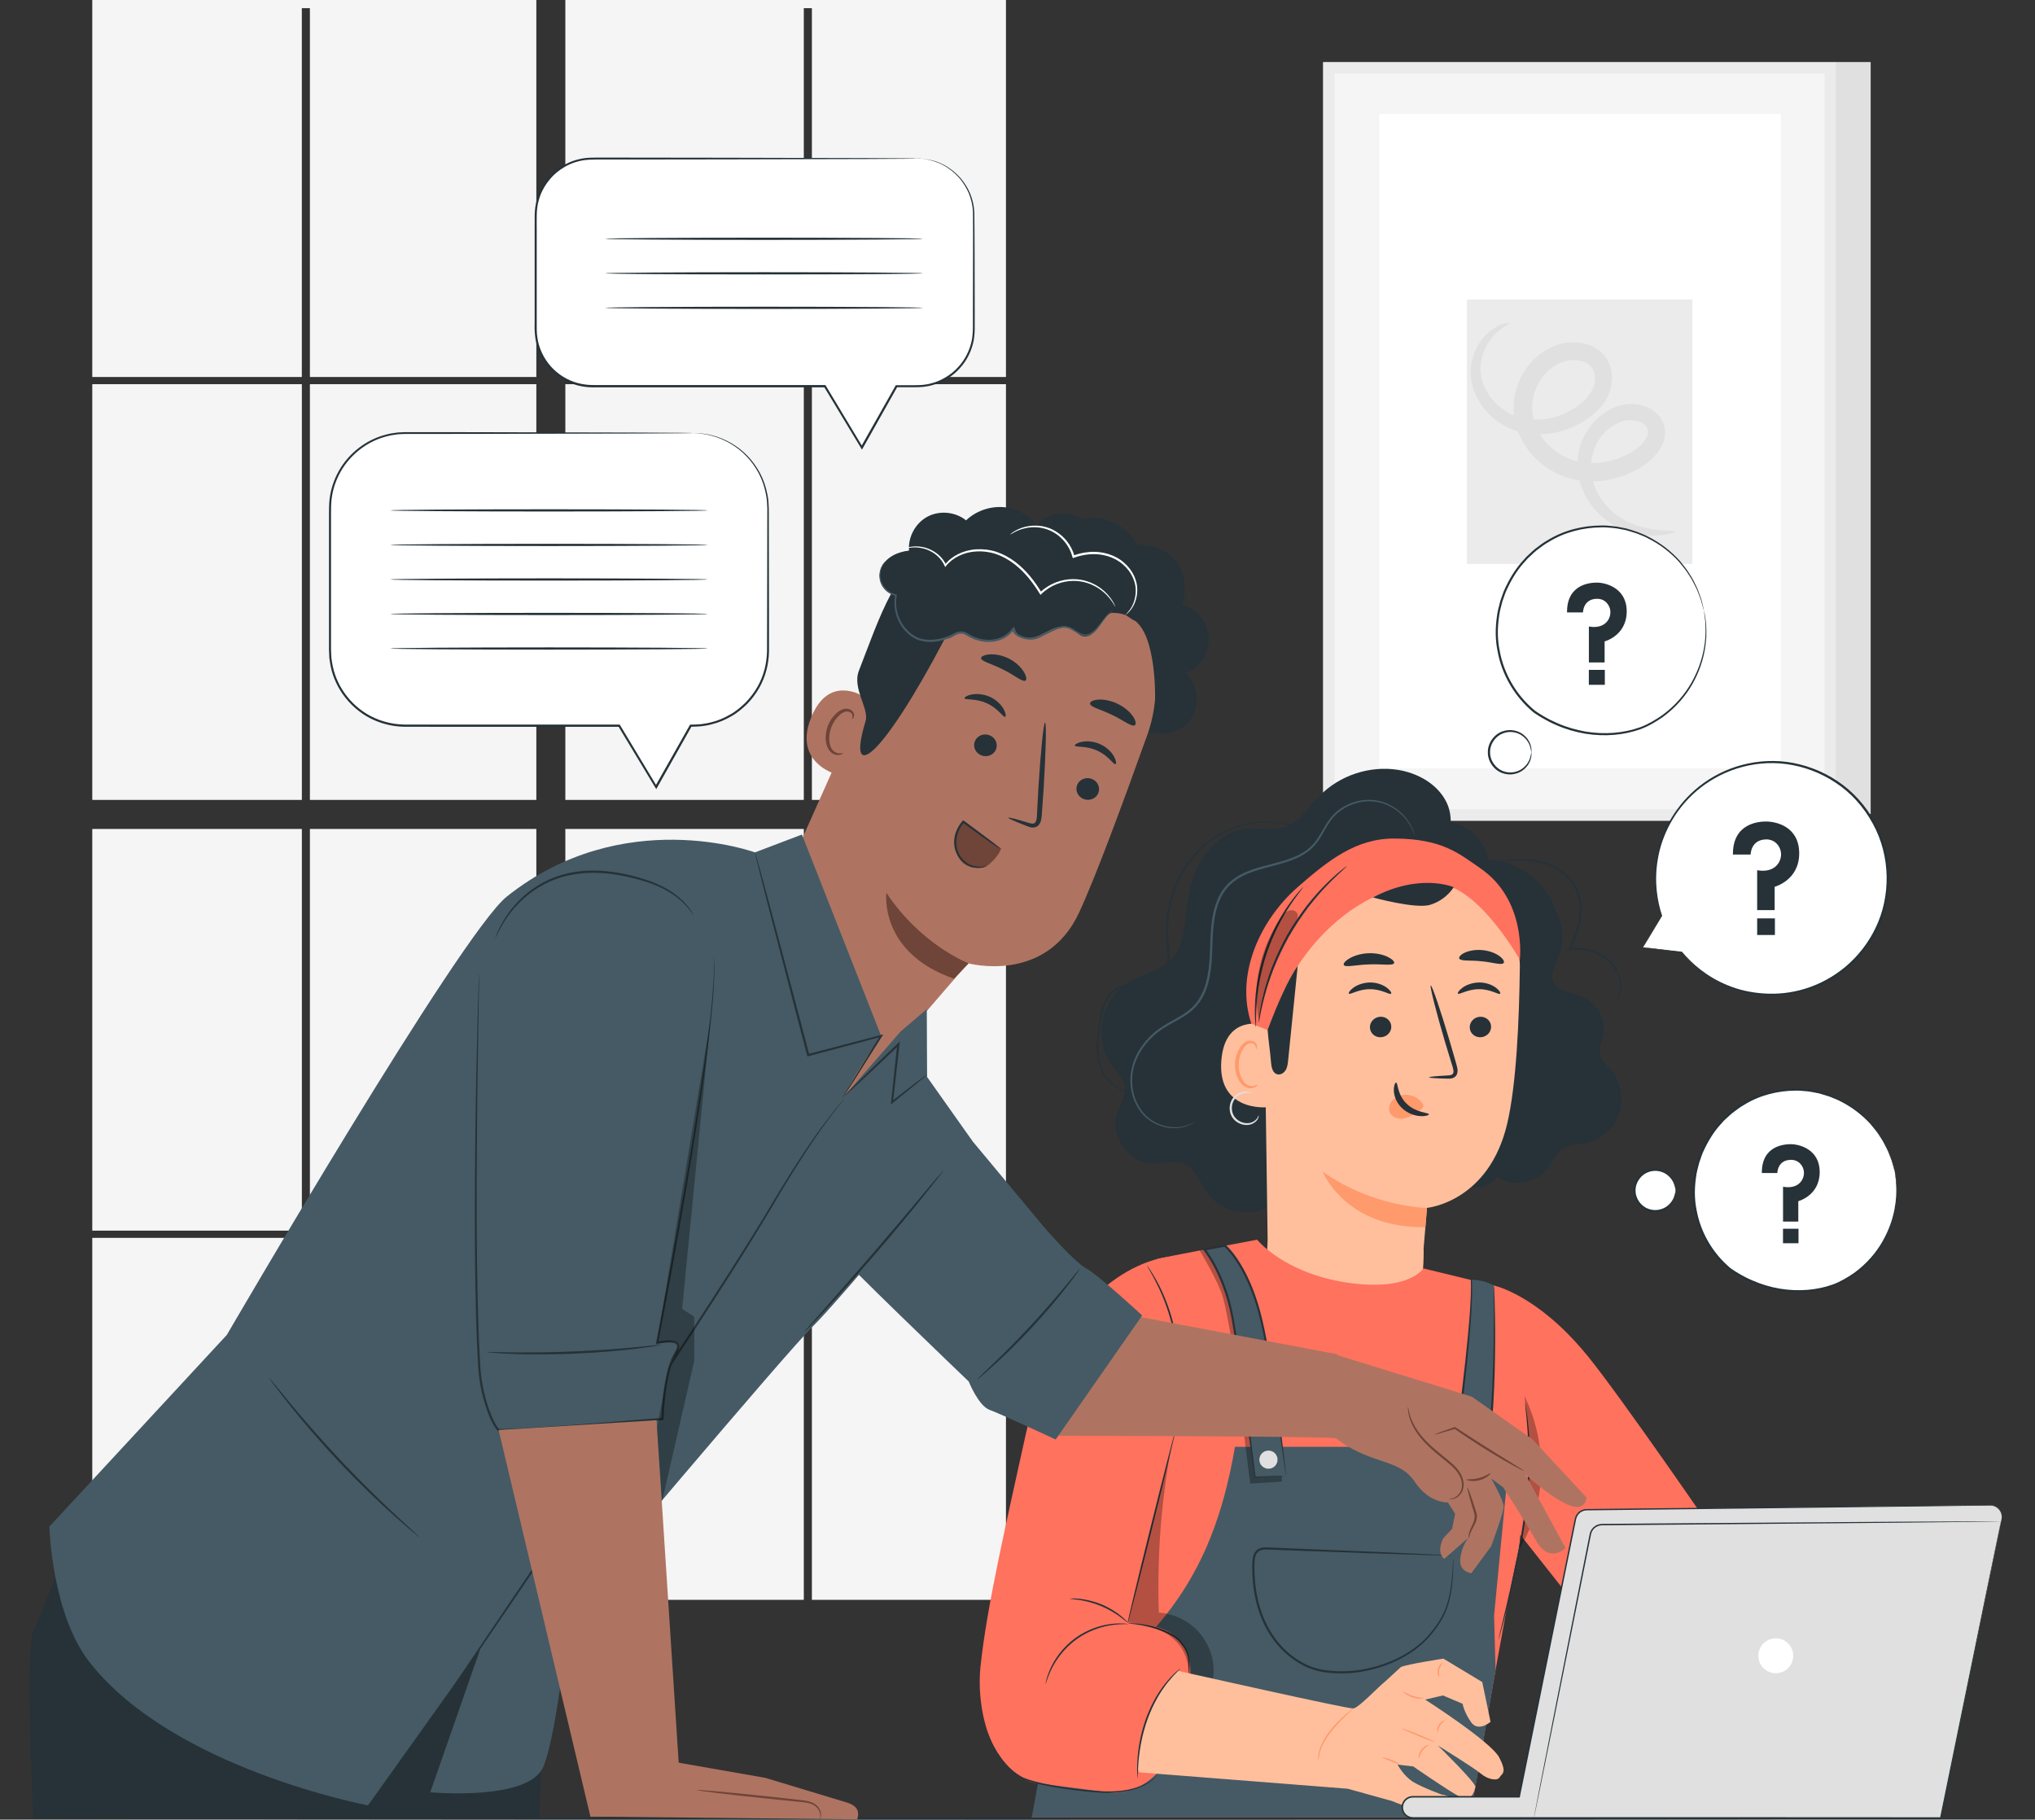 <svg width="397" height="355" viewBox="0 0 397 355" fill="none" xmlns="http://www.w3.org/2000/svg">
<rect x="0" y="0" width="397" height="355" fill="#333333" stroke="none"/>
<g clip-path="url(#clip0_1344_2)">
<path d="M58.889 74.951H18.003V156.062H58.889V74.951Z" fill="#F5F5F5"/>
<path d="M104.631 74.951H60.458V156.062H104.631V74.951Z" fill="#F5F5F5"/>
<path d="M104.631 161.727H60.458V240.093H104.631V161.727Z" fill="#F5F5F5"/>
<path d="M110.291 73.55H156.812V1.595H158.389V73.55H196.248V0H110.291V73.55Z" fill="#F5F5F5"/>
<path d="M196.248 74.951H158.389V156.062H196.248V74.951Z" fill="#F5F5F5"/>
<path d="M196.248 161.727H158.389V240.093H196.248V161.727Z" fill="#F5F5F5"/>
<path d="M58.889 161.727H18.003V240.093H58.889V161.727Z" fill="#F5F5F5"/>
<path d="M156.812 161.727H110.291V240.093H156.812V161.727Z" fill="#F5F5F5"/>
<path d="M58.889 241.503H18.003V312.124H58.889V241.503Z" fill="#F5F5F5"/>
<path d="M196.248 241.503H158.389V312.124H196.248V241.503Z" fill="#F5F5F5"/>
<path d="M58.881 73.55V1.595H60.458V73.55H104.631V0H18.003V73.55H58.881Z" fill="#F5F5F5"/>
<path d="M156.812 241.503H110.291V312.124H156.812V241.503Z" fill="#F5F5F5"/>
<path d="M104.631 241.503H60.458V312.124H104.631V241.503Z" fill="#F5F5F5"/>
<path d="M156.812 74.951H110.291V156.062H156.812V74.951Z" fill="#F5F5F5"/>
<path d="M364.943 12.102H358.126V158.798H364.943V12.102Z" fill="#E0E0E0"/>
<path d="M356.985 13.235H259.331C259.275 13.235 259.23 13.28 259.23 13.335V158.899C259.23 158.954 259.275 158.999 259.331 158.999H356.985C357.041 158.999 357.086 158.954 357.086 158.899V13.335C357.086 13.28 357.041 13.235 356.985 13.235Z" fill="#F5F5F5"/>
<path d="M358.126 160.141H258.199C258.148 160.141 258.098 160.099 258.098 160.04V12.202C258.098 12.152 258.14 12.102 258.199 12.102H358.126C358.176 12.102 358.227 12.144 358.227 12.202V160.04C358.227 160.09 358.185 160.141 358.126 160.141ZM260.463 157.866H355.853C355.904 157.866 355.954 157.824 355.954 157.766V14.468C355.954 14.418 355.912 14.367 355.853 14.367H260.463C260.412 14.367 260.362 14.409 260.362 14.468V157.766C260.362 157.816 260.404 157.866 260.463 157.866Z" fill="#EBEBEB"/>
<path d="M347.301 22.231H269.184C269.128 22.231 269.083 22.276 269.083 22.332V149.818C269.083 149.874 269.128 149.919 269.184 149.919H347.301C347.356 149.919 347.401 149.874 347.401 149.818V22.332C347.401 22.276 347.356 22.231 347.301 22.231Z" fill="white"/>
<path d="M330.102 58.427H286.222C286.194 58.427 286.172 58.449 286.172 58.477V109.963C286.172 109.991 286.194 110.014 286.222 110.014H330.102C330.13 110.014 330.153 109.991 330.153 109.963V58.477C330.153 58.449 330.13 58.427 330.102 58.427Z" fill="#EBEBEB"/>
<path d="M326.665 103.703C326.723 103.871 324.552 104.819 320.418 104.332C318.38 104.055 315.856 103.325 313.399 101.521C311.001 99.717 308.72 96.813 307.949 92.936C307.144 89.084 308.435 84.283 312.116 81.203C313.03 80.44 314.095 79.793 315.277 79.349C316.535 78.879 317.885 78.728 319.235 78.895C320.577 79.055 321.994 79.525 323.193 80.624C324.401 81.724 325.071 83.578 324.753 85.24C324.468 86.91 323.554 88.186 322.581 89.201C321.575 90.233 320.434 90.989 319.269 91.643C316.904 92.952 314.196 93.766 311.362 93.901C308.544 94.035 305.559 93.456 302.943 91.979C300.352 90.519 298.13 88.311 296.746 85.55C295.337 82.823 294.893 79.508 295.631 76.546C296.344 73.591 298.021 70.956 300.377 69.127C301.559 68.212 302.892 67.532 304.351 67.121C305.819 66.743 307.337 66.676 308.829 66.978C310.305 67.289 311.814 68.019 312.896 69.269C313.986 70.512 314.472 72.14 314.489 73.617C314.514 75.102 314.112 76.546 313.433 77.754C312.77 78.971 311.873 79.953 310.926 80.767C309.022 82.378 306.884 83.444 304.695 84.082C302.507 84.711 300.259 84.879 298.138 84.585C296.025 84.283 294.038 83.511 292.436 82.395C289.191 80.196 287.321 76.848 286.986 73.759C286.617 70.612 287.765 68.036 289.006 66.357C290.273 64.645 291.74 63.773 292.738 63.37C293.769 62.984 294.348 62.992 294.373 63.093C294.415 63.236 293.912 63.462 293.073 64.016C292.26 64.587 291.103 65.535 290.172 67.138C289.258 68.707 288.503 70.981 288.981 73.466C289.417 75.933 291.103 78.593 293.828 80.255C296.494 81.95 300.234 82.387 303.823 81.203C305.601 80.633 307.379 79.668 308.821 78.375C310.255 77.083 311.236 75.421 311.16 73.684C311.11 71.938 310.02 70.713 308.15 70.352C307.244 70.176 306.221 70.235 305.274 70.486C304.335 70.772 303.379 71.25 302.557 71.905C300.897 73.214 299.639 75.194 299.136 77.36C298.616 79.525 298.926 81.816 299.974 83.897C301.006 85.97 302.733 87.699 304.704 88.823C306.674 89.948 308.963 90.426 311.211 90.342C313.466 90.258 315.68 89.621 317.609 88.588C318.581 88.06 319.487 87.464 320.166 86.784C320.862 86.104 321.348 85.324 321.466 84.669C321.592 84.006 321.39 83.427 320.946 82.966C320.476 82.496 319.671 82.143 318.824 82.034C317.978 81.908 317.097 81.984 316.334 82.244C315.495 82.529 314.707 82.974 314.011 83.519C312.619 84.611 311.571 86.113 310.984 87.699C310.389 89.285 310.246 90.93 310.473 92.499C310.934 95.646 312.712 98.248 314.665 99.926C316.661 101.613 318.858 102.478 320.686 102.931C324.409 103.795 326.639 103.367 326.665 103.686V103.703Z" fill="#E0E0E0"/>
<path d="M397 354.782C397 354.899 308.125 355 198.513 355C88.9 355 0 354.899 0 354.782C0 354.664 88.859 354.564 198.513 354.564C308.167 354.564 397 354.664 397 354.782Z" fill="#263238"/>
<path d="M320.543 184.814L324.157 178.654C322.849 174.81 322.556 170.564 323.528 166.317C326.321 154.098 338.488 146.453 350.697 149.248C362.905 152.042 370.544 164.219 367.752 176.438C364.96 188.657 352.793 196.303 340.584 193.508C335.486 192.342 331.184 189.539 328.107 185.779L320.526 184.822L320.543 184.814Z" fill="white"/>
<path d="M320.543 184.814C320.543 184.814 320.694 184.839 321.012 184.889C321.356 184.94 321.826 185.007 322.446 185.099C323.754 185.284 325.65 185.544 328.115 185.888C328.165 185.888 328.215 185.854 328.224 185.804C328.224 185.787 328.224 185.762 328.224 185.745C328.224 185.745 328.224 185.745 328.224 185.737L328.056 185.838C329.918 188.129 332.844 190.814 337.07 192.551C339.167 193.433 341.59 194.003 344.189 194.18C346.789 194.356 349.598 194.096 352.382 193.24C355.166 192.392 357.924 190.949 360.356 188.909C362.788 186.878 364.893 184.243 366.352 181.172C369.312 175.062 369.412 167.064 365.79 160.493C363.987 157.178 361.429 154.333 358.386 152.344C355.367 150.33 351.954 149.096 348.541 148.643C345.128 148.207 341.732 148.593 338.689 149.575C335.636 150.557 332.92 152.151 330.706 154.073C326.253 157.942 323.863 163.036 323.142 167.517C322.379 172.041 323.109 175.935 324.065 178.687V178.612C322.924 180.626 322.027 182.179 321.415 183.253C321.13 183.756 320.912 184.151 320.753 184.428C320.602 184.688 320.543 184.814 320.543 184.814C320.543 184.814 320.635 184.671 320.803 184.403C320.971 184.117 321.214 183.731 321.516 183.228C322.144 182.179 323.058 180.668 324.241 178.704C324.258 178.679 324.258 178.646 324.241 178.62C323.327 175.876 322.648 172.024 323.427 167.559C324.165 163.137 326.547 158.143 330.941 154.35C333.129 152.47 335.796 150.918 338.798 149.952C341.791 148.996 345.12 148.618 348.466 149.063C351.812 149.508 355.157 150.725 358.109 152.705C361.086 154.652 363.593 157.438 365.362 160.695C368.909 167.14 368.817 174.978 365.924 180.97C364.498 183.983 362.436 186.576 360.054 188.582C357.673 190.588 354.964 192.023 352.231 192.87C349.497 193.726 346.738 193.995 344.173 193.827C341.607 193.668 339.217 193.122 337.137 192.266C332.953 190.588 330.035 187.961 328.157 185.712C328.123 185.67 328.056 185.661 328.014 185.695C327.981 185.72 327.972 185.771 327.989 185.813V185.821L328.09 185.678C325.65 185.393 323.771 185.175 322.48 185.024C321.851 184.957 321.365 184.898 321.012 184.856C320.677 184.822 320.501 184.805 320.501 184.805L320.543 184.814Z" fill="#263238"/>
<path d="M338.076 166.72H341.523C341.523 166.72 341.523 163.825 344.533 163.766C346.093 163.741 346.906 164.765 347.233 165.545C347.619 166.46 347.501 167.492 346.99 168.34C346.403 169.305 345.12 170.186 342.797 169.775V177.563H346.21V173.006C346.21 173.006 350.998 171.764 350.998 166.494C350.998 161.223 346.47 160.275 344.533 160.275C343.049 160.275 338.009 160.636 338.068 166.729L338.076 166.72Z" fill="#263238"/>
<path d="M346.26 179.174H342.797V182.414H346.26V179.174Z" fill="#263238"/>
<path d="M369.648 228.596C367.308 216.931 355.669 210.192 344.735 213.347C334.027 216.436 327.872 228.16 331.428 238.734C332.618 242.275 334.715 245.255 337.373 247.512C337.473 247.596 337.566 247.663 337.675 247.739C337.683 247.739 337.691 247.747 337.7 247.756C342.337 250.928 347.98 252.464 353.548 251.742C355.418 251.499 357.212 251.029 358.789 250.273C366.864 246.43 371.408 237.374 369.648 228.596Z" fill="white"/>
<path d="M369.647 228.596C369.647 228.596 369.681 228.697 369.723 228.907C369.765 229.133 369.824 229.444 369.891 229.838C370.025 230.652 370.125 231.877 370.084 233.455C369.991 235.025 369.715 236.963 368.968 239.078C368.214 241.184 367.031 243.509 365.153 245.632C364.222 246.698 363.124 247.705 361.883 248.628C360.608 249.501 359.233 250.357 357.665 250.936C354.529 252.078 350.873 252.397 347.175 251.801C345.33 251.49 343.469 250.953 341.674 250.164C340.777 249.778 339.888 249.325 339.025 248.821C338.588 248.57 338.169 248.301 337.75 248.024C337.314 247.747 336.928 247.386 336.559 247.051C333.566 244.281 331.335 240.429 330.572 236.158C330.136 234.034 330.145 231.852 330.438 229.771C330.547 228.722 330.84 227.707 331.1 226.699C331.277 226.213 331.444 225.718 331.62 225.239C331.78 224.753 332.04 224.299 332.241 223.829C333.13 221.991 334.228 220.288 335.587 218.861L336.073 218.316L336.61 217.82C336.97 217.493 337.306 217.149 337.683 216.855C338.454 216.276 339.192 215.68 340.014 215.227C343.217 213.247 346.823 212.433 350.143 212.416C350.974 212.366 351.787 212.5 352.592 212.55C353.388 212.626 354.16 212.836 354.915 212.961C355.652 213.188 356.39 213.381 357.078 213.633C357.757 213.935 358.445 214.161 359.065 214.506C361.598 215.781 363.602 217.443 365.086 219.121C365.782 220.002 366.461 220.8 366.939 221.631C367.484 222.428 367.845 223.225 368.197 223.938C368.381 224.291 368.524 224.635 368.633 224.962C368.75 225.29 368.859 225.6 368.968 225.885C369.195 226.448 369.287 226.96 369.388 227.362C369.48 227.749 369.547 228.051 369.597 228.277C369.639 228.487 369.664 228.588 369.656 228.596C369.656 228.596 369.614 228.495 369.555 228.294C369.488 228.067 369.404 227.774 369.304 227.388C369.186 226.993 369.086 226.49 368.842 225.936C368.733 225.65 368.616 225.348 368.49 225.029C368.373 224.702 368.23 224.358 368.038 224.022C367.685 223.326 367.308 222.537 366.763 221.756C366.285 220.934 365.597 220.154 364.901 219.298C363.409 217.661 361.422 216.033 358.923 214.799C358.311 214.472 357.623 214.245 356.961 213.96C356.273 213.717 355.552 213.532 354.822 213.305C354.076 213.18 353.321 212.987 352.533 212.911C351.745 212.861 350.948 212.735 350.127 212.785C346.865 212.819 343.335 213.633 340.207 215.58C339.402 216.025 338.672 216.612 337.926 217.174C337.557 217.468 337.23 217.812 336.87 218.123L336.341 218.609L335.863 219.146C334.538 220.548 333.465 222.218 332.601 224.014C332.4 224.476 332.149 224.912 331.998 225.39C331.83 225.869 331.662 226.347 331.495 226.825C331.243 227.807 330.958 228.798 330.849 229.83C330.564 231.869 330.555 234.001 330.983 236.074C331.729 240.253 333.91 244.021 336.836 246.74C337.205 247.084 337.565 247.42 337.976 247.68C338.387 247.957 338.807 248.226 339.234 248.469C340.081 248.972 340.945 249.417 341.834 249.795C343.594 250.575 345.422 251.104 347.234 251.415C350.856 252.01 354.462 251.708 357.531 250.609C359.065 250.055 360.424 249.216 361.681 248.368C362.906 247.47 363.996 246.488 364.918 245.439C366.78 243.358 367.97 241.084 368.742 239.003C369.505 236.913 369.798 235.008 369.916 233.447C369.983 231.886 369.916 230.669 369.807 229.847C369.756 229.452 369.715 229.15 369.681 228.915C369.656 228.705 369.647 228.596 369.656 228.596H369.647Z" fill="#263238"/>
<path d="M343.72 228.856H346.731C346.731 228.856 346.731 226.322 349.364 226.28C350.73 226.255 351.435 227.153 351.728 227.841C352.064 228.638 351.963 229.544 351.51 230.283C350.999 231.122 349.884 231.894 347.846 231.533V238.331H350.823V234.345C350.823 234.345 354.999 233.262 354.999 228.655C354.999 224.249 351.049 223.225 349.355 223.225C348.064 223.225 343.653 223.536 343.712 228.856H343.72Z" fill="#263238"/>
<path d="M350.864 239.724H347.837V242.552H350.864V239.724Z" fill="#263238"/>
<path d="M326.883 232.247C326.883 234.462 325.088 236.258 322.874 236.258C320.661 236.258 318.866 234.462 318.866 232.247C318.866 230.031 320.661 228.235 322.874 228.235C325.088 228.235 326.883 230.031 326.883 232.247Z" fill="white"/>
<path d="M326.883 232.247C326.841 232.247 326.849 231.886 326.673 231.29C326.505 230.703 326.094 229.838 325.205 229.184C324.342 228.521 322.933 228.16 321.575 228.672C320.225 229.142 319.067 230.577 319.076 232.255C319.059 233.934 320.225 235.369 321.575 235.839C322.933 236.351 324.342 235.981 325.205 235.327C326.094 234.672 326.505 233.808 326.673 233.22C326.841 232.616 326.841 232.255 326.883 232.264C326.899 232.264 326.908 232.347 326.916 232.524C326.924 232.692 326.916 232.943 326.841 233.262C326.715 233.892 326.329 234.832 325.39 235.578C324.484 236.325 322.95 236.77 321.432 236.225C319.931 235.73 318.623 234.135 318.64 232.264C318.623 230.392 319.931 228.798 321.432 228.302C322.941 227.757 324.484 228.202 325.39 228.949C326.329 229.695 326.715 230.635 326.841 231.265C326.908 231.584 326.924 231.836 326.916 232.003C326.916 232.171 326.899 232.264 326.883 232.264V232.247Z" fill="#263238"/>
<path d="M332.442 119.212C330.027 107.186 318.036 100.237 306.758 103.493C295.714 106.674 289.375 118.767 293.039 129.668C294.272 133.319 296.427 136.391 299.169 138.715C299.27 138.799 299.37 138.875 299.479 138.95C299.488 138.95 299.496 138.959 299.504 138.967C304.284 142.232 310.103 143.826 315.847 143.079C317.776 142.827 319.621 142.341 321.247 141.569C329.574 137.608 334.261 128.267 332.45 119.22L332.442 119.212Z" fill="white"/>
<path d="M332.442 119.212C332.442 119.212 332.475 119.321 332.517 119.531C332.559 119.766 332.618 120.085 332.685 120.487C332.819 121.327 332.928 122.594 332.878 124.222C332.777 125.842 332.5 127.839 331.729 130.021C330.957 132.195 329.725 134.586 327.796 136.777C326.84 137.876 325.708 138.917 324.425 139.865C323.117 140.763 321.7 141.644 320.073 142.248C316.837 143.423 313.072 143.759 309.256 143.138C307.353 142.819 305.441 142.265 303.588 141.451C302.657 141.057 301.752 140.587 300.863 140.066C300.418 139.815 299.982 139.529 299.546 139.244C299.093 138.959 298.699 138.589 298.322 138.237C295.236 135.384 292.93 131.414 292.15 127.008C291.698 124.818 291.706 122.577 292.008 120.42C292.117 119.338 292.427 118.297 292.687 117.256C292.863 116.753 293.039 116.249 293.215 115.746C293.383 115.242 293.643 114.781 293.853 114.294C294.767 112.406 295.907 110.643 297.299 109.175L297.802 108.612L298.356 108.1C298.733 107.765 299.077 107.404 299.462 107.102C300.251 106.506 301.014 105.893 301.869 105.423C305.173 103.384 308.887 102.545 312.309 102.528C313.172 102.478 314.011 102.612 314.833 102.671C315.654 102.755 316.443 102.964 317.231 103.099C317.994 103.334 318.749 103.535 319.461 103.795C320.157 104.106 320.87 104.341 321.516 104.693C324.123 106.002 326.186 107.723 327.729 109.443C328.45 110.35 329.155 111.172 329.641 112.036C330.203 112.859 330.58 113.681 330.932 114.411C331.125 114.772 331.268 115.125 331.377 115.469C331.502 115.804 331.611 116.123 331.721 116.417C331.955 116.996 332.048 117.525 332.157 117.936C332.249 118.339 332.324 118.649 332.375 118.884C332.425 119.094 332.442 119.212 332.433 119.212C332.425 119.212 332.391 119.103 332.333 118.893C332.266 118.666 332.182 118.356 332.073 117.961C331.955 117.55 331.846 117.038 331.603 116.459C331.494 116.165 331.368 115.855 331.243 115.519C331.125 115.183 330.974 114.831 330.781 114.479C330.412 113.757 330.035 112.951 329.465 112.145C328.97 111.298 328.266 110.492 327.545 109.603C326.01 107.907 323.956 106.237 321.381 104.962C320.753 104.618 320.048 104.391 319.352 104.089C318.648 103.837 317.902 103.644 317.147 103.418C316.375 103.292 315.596 103.09 314.782 103.015C313.969 102.964 313.147 102.83 312.3 102.889C308.938 102.922 305.299 103.762 302.07 105.767C301.24 106.221 300.494 106.833 299.714 107.412C299.337 107.714 298.993 108.067 298.632 108.394L298.087 108.898L297.593 109.452C296.226 110.895 295.119 112.624 294.222 114.479C294.02 114.948 293.76 115.402 293.601 115.897C293.425 116.384 293.257 116.879 293.081 117.374C292.821 118.389 292.528 119.405 292.419 120.471C292.125 122.577 292.117 124.767 292.561 126.916C293.324 131.229 295.58 135.115 298.599 137.91C298.984 138.262 299.353 138.606 299.773 138.875C300.2 139.16 300.628 139.437 301.064 139.689C301.936 140.209 302.833 140.662 303.747 141.057C305.567 141.862 307.445 142.399 309.315 142.727C313.055 143.348 316.77 143.029 319.939 141.896C321.524 141.317 322.924 140.452 324.216 139.58C325.482 138.657 326.606 137.641 327.553 136.558C329.473 134.41 330.706 132.06 331.494 129.92C332.274 127.772 332.584 125.8 332.702 124.197C332.769 122.585 332.702 121.327 332.584 120.487C332.534 120.085 332.492 119.766 332.458 119.531C332.433 119.312 332.425 119.203 332.433 119.203L332.442 119.212Z" fill="#263238"/>
<path d="M305.718 119.48H308.82C308.82 119.48 308.82 116.87 311.529 116.82C312.938 116.795 313.667 117.718 313.961 118.423C314.304 119.245 314.204 120.177 313.743 120.941C313.214 121.813 312.057 122.602 309.969 122.233V129.24H313.038V125.137C313.038 125.137 317.348 124.02 317.348 119.27C317.348 114.722 313.273 113.664 311.529 113.664C310.196 113.664 305.651 113.983 305.71 119.472L305.718 119.48Z" fill="#263238"/>
<path d="M313.08 130.692H309.961V133.604H313.08V130.692Z" fill="#263238"/>
<path d="M298.741 146.747C298.741 149.029 296.888 150.884 294.608 150.884C292.327 150.884 290.474 149.029 290.474 146.747C290.474 144.464 292.327 142.609 294.608 142.609C296.888 142.609 298.741 144.464 298.741 146.747Z" fill="white"/>
<path d="M298.741 146.747C298.699 146.747 298.708 146.377 298.532 145.756C298.356 145.144 297.936 144.263 297.014 143.583C296.125 142.903 294.666 142.525 293.266 143.054C291.874 143.541 290.675 145.018 290.692 146.755C290.675 148.484 291.874 149.969 293.266 150.456C294.666 150.985 296.125 150.607 297.014 149.927C297.936 149.248 298.356 148.358 298.532 147.754C298.708 147.133 298.699 146.763 298.741 146.763C298.758 146.763 298.767 146.856 298.775 147.032C298.783 147.208 298.767 147.468 298.699 147.796C298.574 148.442 298.171 149.415 297.207 150.179C296.276 150.943 294.691 151.404 293.132 150.842C291.589 150.33 290.239 148.694 290.256 146.763C290.239 144.842 291.589 143.197 293.132 142.685C294.691 142.123 296.276 142.584 297.207 143.348C298.171 144.111 298.574 145.085 298.699 145.731C298.767 146.058 298.783 146.319 298.775 146.495C298.775 146.671 298.758 146.763 298.741 146.763V146.747Z" fill="#263238"/>
<path d="M135.204 84.501H79.056C70.956 84.501 64.398 91.073 64.398 99.171V126.916C64.398 135.023 70.964 141.585 79.056 141.585H120.814L128.026 153.553L134.776 141.585H135.204C143.295 141.585 149.861 135.014 149.861 126.916V99.171C149.861 91.064 143.295 84.501 135.204 84.501Z" fill="white"/>
<path d="M135.204 84.501C135.204 84.501 135.321 84.501 135.548 84.501C135.791 84.51 136.126 84.518 136.571 84.535C137.023 84.577 137.577 84.661 138.239 84.77C138.885 84.929 139.648 85.097 140.47 85.425C142.096 86.054 144.059 87.103 145.828 88.949C146.725 89.856 147.53 90.98 148.243 92.256C148.93 93.548 149.45 95.025 149.744 96.645C150.062 98.265 149.97 100.002 149.987 101.789C149.987 103.585 149.987 105.465 149.995 107.429C149.995 111.348 150.012 115.578 150.02 120.101C150.02 122.359 150.02 124.692 150.02 127.092C149.979 129.509 149.375 132.01 148.1 134.234C147.471 135.35 146.675 136.382 145.769 137.331C144.822 138.237 143.815 139.118 142.633 139.764C141.476 140.436 140.218 140.981 138.876 141.3C138.214 141.501 137.526 141.577 136.847 141.686C136.16 141.736 135.455 141.787 134.768 141.787L134.935 141.686C132.806 145.471 130.533 149.508 128.194 153.662L128.026 153.964L127.841 153.662C125.561 149.877 123.121 145.832 120.622 141.695L120.806 141.795C109.822 141.795 98.057 141.795 85.924 141.795C83.559 141.795 81.211 141.795 78.88 141.787C76.515 141.753 74.176 141.149 72.113 140.075C67.979 137.893 65.028 133.747 64.382 129.257L64.256 128.418L64.214 127.57C64.172 127.008 64.181 126.454 64.181 125.9C64.181 124.793 64.181 123.693 64.181 122.602C64.181 120.412 64.181 118.247 64.181 116.107C64.181 111.818 64.181 107.622 64.181 103.527C64.181 102.503 64.181 101.487 64.181 100.472C64.172 99.465 64.189 98.449 64.29 97.442C64.516 95.436 65.17 93.506 66.143 91.803C68.088 88.379 71.35 85.92 74.889 84.904C75.333 84.795 75.777 84.661 76.222 84.577C76.675 84.51 77.119 84.443 77.572 84.376C78.478 84.317 79.375 84.283 80.247 84.308C81.999 84.308 83.727 84.308 85.412 84.308C88.791 84.308 92.028 84.317 95.122 84.325C107.49 84.35 117.502 84.376 124.437 84.392C127.892 84.409 130.575 84.426 132.403 84.434C133.309 84.443 133.996 84.451 134.474 84.46C134.944 84.46 135.179 84.485 135.179 84.485C135.179 84.485 134.935 84.501 134.474 84.51C133.996 84.51 133.3 84.518 132.403 84.535C130.567 84.543 127.883 84.56 124.437 84.577C117.502 84.594 107.49 84.619 95.122 84.644C92.028 84.644 88.783 84.653 85.412 84.661C83.727 84.661 81.999 84.661 80.247 84.661C79.811 84.661 79.366 84.661 78.922 84.661C78.486 84.686 78.05 84.703 77.605 84.728C77.169 84.795 76.733 84.862 76.289 84.929C75.853 85.005 75.425 85.148 74.989 85.248C71.543 86.247 68.365 88.656 66.47 91.996C65.522 93.657 64.893 95.537 64.675 97.493C64.583 98.466 64.566 99.465 64.575 100.48C64.575 101.487 64.575 102.511 64.575 103.535C64.575 107.63 64.575 111.827 64.575 116.115C64.575 118.255 64.575 120.429 64.575 122.611C64.575 123.702 64.575 124.801 64.575 125.909C64.575 126.463 64.575 127.016 64.608 127.562L64.65 128.384L64.776 129.198C65.413 133.554 68.273 137.582 72.289 139.697C74.302 140.746 76.566 141.325 78.863 141.359C81.194 141.359 83.542 141.359 85.898 141.359C98.032 141.359 109.796 141.359 120.781 141.359H120.898L120.957 141.46C123.448 145.597 125.888 149.65 128.16 153.435H127.808C130.156 149.289 132.428 145.253 134.566 141.476L134.625 141.376H134.734C135.43 141.376 136.101 141.334 136.772 141.283C137.434 141.174 138.105 141.107 138.751 140.914C140.05 140.604 141.275 140.075 142.407 139.42C143.564 138.791 144.545 137.935 145.467 137.054C146.348 136.13 147.128 135.123 147.748 134.032C148.997 131.867 149.584 129.425 149.635 127.058C149.635 124.658 149.643 122.334 149.652 120.076C149.652 115.561 149.668 111.323 149.677 107.404C149.677 105.448 149.677 103.569 149.685 101.764C149.677 99.968 149.777 98.248 149.467 96.653C149.19 95.067 148.687 93.599 148.016 92.323C147.32 91.064 146.541 89.948 145.652 89.05C143.916 87.212 141.987 86.155 140.377 85.517C139.572 85.181 138.818 85.013 138.172 84.837C137.518 84.72 136.965 84.627 136.52 84.577C136.076 84.552 135.74 84.527 135.497 84.51C135.271 84.493 135.153 84.476 135.153 84.476L135.204 84.501Z" fill="#263238"/>
<path d="M138.114 99.574C138.114 99.691 124.228 99.792 107.105 99.792C89.982 99.792 76.088 99.691 76.088 99.574C76.088 99.456 89.974 99.356 107.105 99.356C124.236 99.356 138.114 99.456 138.114 99.574Z" fill="#263238"/>
<path d="M138.114 106.313C138.114 106.43 124.228 106.531 107.105 106.531C89.982 106.531 76.088 106.43 76.088 106.313C76.088 106.195 89.974 106.095 107.105 106.095C124.236 106.095 138.114 106.195 138.114 106.313Z" fill="#263238"/>
<path d="M138.114 113.052C138.114 113.169 124.228 113.27 107.105 113.27C89.982 113.27 76.088 113.169 76.088 113.052C76.088 112.934 89.974 112.834 107.105 112.834C124.236 112.834 138.114 112.934 138.114 113.052Z" fill="#263238"/>
<path d="M138.114 119.782C138.114 119.9 124.228 120.001 107.105 120.001C89.982 120.001 76.088 119.9 76.088 119.782C76.088 119.665 89.974 119.564 107.105 119.564C124.236 119.564 138.114 119.665 138.114 119.782Z" fill="#263238"/>
<path d="M138.114 126.521C138.114 126.639 124.228 126.74 107.105 126.74C89.982 126.74 76.088 126.639 76.088 126.521C76.088 126.404 89.974 126.303 107.105 126.303C124.236 126.303 138.114 126.404 138.114 126.521Z" fill="#263238"/>
<path d="M178.958 30.951H115.591C109.486 30.951 104.539 35.902 104.539 42.011V64.318C104.539 70.428 109.486 75.379 115.591 75.379H160.963L168.175 87.346L174.925 75.379H178.958C185.063 75.379 190.01 70.428 190.01 64.318V42.011C190.01 35.902 185.063 30.951 178.958 30.951Z" fill="white"/>
<path d="M178.958 30.951C178.958 30.951 179.335 30.951 180.073 30.976C180.803 31.076 181.91 31.194 183.234 31.748C184.559 32.276 186.094 33.258 187.469 34.836C188.131 35.642 188.752 36.582 189.23 37.681C189.691 38.789 190.001 40.039 190.077 41.382C190.152 46.728 190.127 53.207 190.152 60.659C190.152 61.591 190.152 62.539 190.152 63.496C190.169 64.452 190.127 65.451 189.951 66.441C189.565 68.405 188.651 70.352 187.192 71.905C186.48 72.685 185.649 73.39 184.702 73.936C183.771 74.498 182.748 74.943 181.658 75.194C181.121 75.354 180.56 75.404 180.006 75.488C179.444 75.522 178.874 75.555 178.312 75.547C177.189 75.547 176.057 75.547 174.908 75.547L175.067 75.455C172.937 79.248 170.673 83.268 168.326 87.43L168.158 87.724L167.982 87.43C165.693 83.645 163.261 79.609 160.762 75.463L160.938 75.564C148.972 75.564 135.95 75.564 122.441 75.572C120.244 75.572 118.064 75.572 115.892 75.572C113.696 75.614 111.473 75.043 109.629 73.868C107.776 72.727 106.275 71.032 105.377 69.085C104.405 67.155 104.237 64.922 104.304 62.883C104.304 58.737 104.304 54.667 104.304 50.681C104.304 48.683 104.304 46.711 104.304 44.764C104.304 43.791 104.304 42.817 104.312 41.852C104.346 40.87 104.455 39.897 104.732 38.965C105.226 37.085 106.283 35.415 107.591 34.056C108.941 32.738 110.576 31.739 112.337 31.219C113.218 30.984 114.115 30.791 115.02 30.774C115.926 30.724 116.798 30.758 117.67 30.749C119.423 30.749 121.142 30.749 122.835 30.749C129.602 30.758 135.908 30.766 141.669 30.774C153.173 30.799 162.481 30.825 168.938 30.841C172.149 30.858 174.64 30.875 176.35 30.883C177.189 30.892 177.834 30.9 178.279 30.909C178.715 30.909 178.933 30.934 178.933 30.934C178.933 30.934 178.706 30.951 178.279 30.959C177.834 30.959 177.189 30.967 176.35 30.984C174.64 30.992 172.149 31.009 168.938 31.026C162.489 31.043 153.173 31.068 141.669 31.093C135.908 31.093 129.611 31.11 122.835 31.118C121.142 31.118 119.423 31.118 117.67 31.118C115.918 31.118 114.14 31.051 112.438 31.58C110.736 32.084 109.159 33.049 107.859 34.324C106.602 35.633 105.587 37.245 105.109 39.057C104.572 40.853 104.723 42.792 104.707 44.747C104.707 46.694 104.707 48.675 104.707 50.664C104.707 54.65 104.707 58.721 104.707 62.866C104.707 63.907 104.673 64.939 104.849 65.946C104.992 66.962 105.302 67.952 105.746 68.883C106.618 70.755 108.052 72.383 109.838 73.482C111.616 74.607 113.737 75.153 115.867 75.119C118.039 75.119 120.219 75.119 122.416 75.119C135.925 75.119 148.947 75.119 160.913 75.127H161.03L161.089 75.228C163.579 79.374 166.011 83.41 168.292 87.204H167.948C170.296 83.05 172.568 79.03 174.707 75.245L174.757 75.153H174.866C176.015 75.153 177.147 75.153 178.27 75.153C178.832 75.161 179.386 75.127 179.931 75.102C180.467 75.027 181.012 74.976 181.532 74.825C182.589 74.582 183.578 74.154 184.484 73.608C185.398 73.08 186.203 72.4 186.899 71.644C188.316 70.142 189.205 68.263 189.591 66.349C189.767 65.384 189.809 64.436 189.8 63.462C189.8 62.505 189.8 61.557 189.8 60.626C189.8 53.182 189.859 46.686 189.817 41.357C189.75 40.039 189.448 38.806 189.004 37.715C188.542 36.632 187.939 35.692 187.293 34.895C185.951 33.334 184.45 32.352 183.142 31.807C180.484 30.741 178.883 30.984 178.908 30.9L178.958 30.951Z" fill="#263238"/>
<path d="M180.065 46.585C180.065 46.703 166.179 46.803 149.056 46.803C131.933 46.803 118.039 46.703 118.039 46.585C118.039 46.468 131.925 46.367 149.056 46.367C166.187 46.367 180.065 46.468 180.065 46.585Z" fill="#263238"/>
<path d="M180.065 53.324C180.065 53.442 166.179 53.542 149.056 53.542C131.933 53.542 118.039 53.442 118.039 53.324C118.039 53.207 131.925 53.106 149.056 53.106C166.187 53.106 180.065 53.207 180.065 53.324Z" fill="#263238"/>
<path d="M180.065 60.055C180.065 60.172 166.179 60.273 149.056 60.273C131.933 60.273 118.039 60.172 118.039 60.055C118.039 59.937 131.925 59.837 149.056 59.837C166.187 59.837 180.065 59.937 180.065 60.055Z" fill="#263238"/>
<path d="M314.246 208.707C313.45 207.758 312.401 206.894 312.15 205.677C311.907 204.51 312.468 203.344 312.72 202.169C313.424 198.913 311.378 195.296 308.234 194.205C306.423 193.584 304.1 193.525 303.186 191.847C302.28 190.193 303.429 188.246 304.1 186.484C305.215 183.572 304.922 180.181 303.379 177.471C303.161 176.85 302.909 176.245 302.607 175.658C300.243 170.992 295.43 167.887 290.491 167.853C289.753 164.026 286.575 161.064 283.019 160.292C283.019 158.932 282.734 157.564 282.114 156.364C280.345 152.915 276.58 150.825 272.756 150.204C267.222 149.315 261.302 151.27 257.402 155.298C255.289 157.472 253.579 160.309 250.719 161.307C248.204 162.18 245.42 161.391 242.779 161.735C239.24 162.197 236.205 164.714 234.385 167.786C232.574 170.866 231.819 174.449 231.4 177.999C231.014 181.256 230.762 184.831 228.507 187.206C226.302 189.522 222.83 190.017 220.088 191.662C214.94 194.767 213.271 202.446 216.667 207.406C217.749 208.983 219.308 210.435 219.434 212.349C219.551 214.094 218.419 215.655 217.891 217.325C216.533 221.622 220.046 226.733 224.541 226.985C226.813 227.119 229.245 226.23 231.282 227.245C233.303 228.252 234.058 230.694 235.349 232.549C237.89 236.2 243.215 237.567 247.206 235.612C248.875 234.79 250.451 233.438 252.313 233.564C254.166 233.69 255.625 235.268 257.444 235.629C259.834 236.09 262.098 234.328 263.515 232.356C264.932 230.384 265.922 228.059 267.741 226.439C270.123 224.324 273.46 223.804 276.471 222.764C280.789 221.278 284.621 218.517 287.514 214.984L287.22 231.752C289.702 231.752 291.161 230.879 292.084 229.595C292.604 229.939 293.157 230.233 293.753 230.434C296.687 231.408 300.176 230.308 302.037 227.841C303.001 226.548 303.605 224.904 304.98 224.056C306.179 223.317 307.672 223.376 309.056 223.124C312.091 222.57 314.766 220.313 315.806 217.401C316.854 214.497 316.233 211.048 314.246 208.681V208.707Z" fill="#263238"/>
<path d="M257.989 169.515C254.518 171.705 246.636 181.348 246.485 184.184L247.298 241.864C247.172 246.195 246.426 249.929 248.958 253.446C255.985 261.846 272.244 262.878 275.959 255.955C276.244 255.426 276.454 254.956 276.554 254.562C276.672 253.991 276.839 253.622 276.881 253.135C277.888 248.251 277.728 243.551 277.728 243.551C278.215 237.911 278.382 235.595 278.382 235.654C278.382 235.654 290.424 234.563 294.038 219.214C295.832 211.585 296.386 198.888 296.503 188.49C296.52 186.736 296.075 184.696 295.27 182.54C290.801 170.572 280.529 164.765 268.169 165.822C265.075 166.091 260.337 167.475 257.989 169.515Z" fill="#FFBF9D"/>
<path d="M278.776 210.192C278.776 210.066 280.126 209.94 282.298 209.823C282.852 209.806 283.371 209.739 283.497 209.37C283.657 208.983 283.472 208.379 283.254 207.716C282.835 206.357 282.407 204.922 281.946 203.428C280.143 197.327 278.877 192.325 279.12 192.258C279.363 192.191 281.032 197.075 282.835 203.176C283.271 204.678 283.682 206.113 284.076 207.481C284.235 208.119 284.537 208.849 284.202 209.646C284.026 210.041 283.598 210.309 283.246 210.377C282.885 210.46 282.583 210.444 282.307 210.435C280.126 210.393 278.776 210.301 278.785 210.175L278.776 210.192Z" fill="#263238"/>
<path d="M278.382 235.662C278.382 235.662 267.892 235.562 258.015 228.571C258.015 228.571 262.442 239.707 278.081 239.414L278.382 235.662Z" fill="#FF9A6C"/>
<path d="M277.493 215.286C276.797 214.212 275.489 213.549 274.139 213.591C273.2 213.624 272.227 214.002 271.607 214.715C270.986 215.429 270.785 216.495 271.246 217.258C271.766 218.114 272.957 218.391 274.005 218.173C275.045 217.955 275.976 217.351 276.864 216.738C277.108 216.57 277.359 216.394 277.527 216.15C277.686 215.907 277.745 215.58 277.586 215.353" fill="#FF9A6C"/>
<path d="M272.37 211.207C272.722 211.207 272.554 213.54 274.416 215.336C276.278 217.141 278.776 217.065 278.768 217.392C278.793 217.544 278.181 217.804 277.133 217.753C276.101 217.711 274.634 217.275 273.485 216.167C272.345 215.068 271.926 213.675 271.917 212.718C271.9 211.736 272.202 211.182 272.362 211.207H272.37Z" fill="#263238"/>
<path d="M271.976 187.902C271.725 188.473 269.603 188.036 267.071 188.154C264.53 188.221 262.451 188.809 262.157 188.255C262.023 187.994 262.417 187.474 263.281 186.971C264.136 186.467 265.469 186.031 266.987 185.972C268.505 185.922 269.871 186.257 270.76 186.702C271.658 187.147 272.085 187.634 271.976 187.902Z" fill="#263238"/>
<path d="M293.325 187.902C292.839 188.355 291.12 187.718 289.007 187.541C286.902 187.298 285.074 187.575 284.696 187.038C284.537 186.778 284.856 186.308 285.669 185.905C286.474 185.502 287.791 185.225 289.241 185.368C290.692 185.51 291.916 186.047 292.621 186.601C293.333 187.155 293.543 187.676 293.325 187.902Z" fill="#263238"/>
<path d="M249.596 204.242C249.68 203.084 248.548 200.256 247.416 199.995C244.406 199.29 238.896 199.131 238.268 206.877C237.412 217.46 248.204 216.134 248.246 215.832C248.28 215.597 249.303 208.237 249.596 204.242Z" fill="#FFBF9D"/>
<path d="M245.345 211.56C245.303 211.526 245.152 211.677 244.825 211.795C244.506 211.912 243.978 211.963 243.441 211.711C242.36 211.207 241.563 209.361 241.664 207.448C241.714 206.483 241.991 205.585 242.393 204.846C242.779 204.099 243.324 203.596 243.894 203.545C244.464 203.461 244.833 203.831 244.942 204.141C245.06 204.452 244.976 204.653 245.035 204.678C245.06 204.703 245.278 204.519 245.228 204.074C245.202 203.864 245.093 203.604 244.867 203.377C244.632 203.151 244.263 203.017 243.869 203.025C243.047 203.017 242.251 203.705 241.815 204.51C241.328 205.316 240.993 206.323 240.934 207.406C240.834 209.546 241.756 211.627 243.249 212.198C243.978 212.449 244.615 212.273 244.959 212.055C245.311 211.82 245.378 211.585 245.345 211.568V211.56Z" fill="#FF9A6C"/>
<path d="M245.353 184.184C245.161 184.678 245.353 183.657 245.353 184.184V184.184Z" fill="#455A64"/>
<path d="M288.705 169.33C284.772 166.678 281.535 163.615 271.926 163.598C264.505 163.59 259.071 167.912 253.227 173.014C245.714 179.569 240.959 190.26 244.12 199.718L247.273 200.952L250.267 193.701C255.432 182.456 266.174 172.998 277.771 172.444C278.936 172.385 280.018 172.402 280.974 172.494C288.638 173.266 296.495 187.231 296.495 187.231C296.495 187.231 297.92 175.557 288.697 169.339L288.705 169.33Z" fill="#FF725E"/>
<path d="M247.29 200.902C247.458 203.101 247.793 205.081 247.961 207.28C248.036 208.203 248.263 209.344 249.16 209.588C249.797 209.764 250.476 209.344 250.82 208.774C251.156 208.203 251.231 207.523 251.298 206.86C251.952 200.205 252.506 195.128 253.16 188.473C251.239 191.142 249.277 195.741 247.298 200.902H247.29Z" fill="#263238"/>
<path d="M245.537 217.586C245.537 217.586 245.596 217.795 245.462 218.148C245.328 218.492 244.967 218.945 244.363 219.23C243.76 219.524 242.904 219.591 242.066 219.289C241.236 218.995 240.406 218.316 240.07 217.317C239.735 216.335 239.886 215.286 240.338 214.522C240.791 213.742 241.521 213.297 242.15 213.112C242.787 212.919 243.332 212.953 243.684 213.029C244.036 213.112 244.212 213.213 244.204 213.238C244.204 213.322 243.407 212.987 242.25 213.406C241.688 213.608 241.068 214.036 240.691 214.724C240.313 215.404 240.188 216.327 240.481 217.183C240.766 218.03 241.479 218.643 242.208 218.92C242.938 219.205 243.693 219.18 244.238 218.953C244.791 218.735 245.152 218.366 245.311 218.081C245.479 217.787 245.504 217.586 245.537 217.594V217.586Z" fill="#E0E0E0"/>
<path d="M267.833 175.087C267.833 175.087 276.194 177.395 279.019 176.522C282.206 175.54 283.589 173.09 283.589 173.09C283.589 173.09 277.099 170.22 267.833 175.087Z" fill="#263238"/>
<path d="M314.229 196.571C314.229 196.571 314.624 196.252 315.11 195.506C315.596 194.775 316.133 193.5 315.999 191.872C315.89 190.26 314.917 188.381 313.148 187.071C311.387 185.745 308.871 185.108 306.247 185.292L305.878 185.317L306.037 184.99C306.884 183.261 307.681 181.348 307.999 179.267C308.251 177.605 308.167 175.935 307.672 174.441C307.186 172.947 306.255 171.68 305.157 170.74C302.926 168.835 300.251 168.138 298.063 167.954C295.849 167.761 294.038 167.971 292.805 168.105C292.226 168.18 291.749 168.239 291.38 168.281C291.053 168.323 290.876 168.34 290.876 168.323C290.876 168.306 291.044 168.264 291.363 168.197C291.681 168.13 292.159 168.038 292.78 167.937C294.013 167.752 295.832 167.492 298.088 167.643C300.31 167.794 303.085 168.474 305.416 170.43C306.565 171.403 307.555 172.729 308.075 174.298C308.594 175.868 308.687 177.613 308.427 179.325C308.091 181.474 307.278 183.429 306.406 185.175L306.205 184.873C308.905 184.696 311.529 185.368 313.357 186.786C315.194 188.179 316.183 190.168 316.259 191.855C316.359 193.559 315.756 194.859 315.219 195.589C314.674 196.336 314.213 196.58 314.213 196.58L314.229 196.571Z" fill="#263238"/>
<path d="M227.425 214.422C227.425 214.422 227.35 214.43 227.199 214.422C227.023 214.422 226.805 214.405 226.528 214.396C225.941 214.363 225.069 214.321 223.945 214.187C222.83 214.044 221.455 213.834 219.945 213.272C218.453 212.701 216.776 211.761 215.552 210.1C214.311 208.438 213.858 206.113 213.95 203.747C213.992 202.555 214.135 201.338 214.311 200.088C214.487 198.846 214.663 197.545 215.107 196.261C215.543 194.985 216.298 193.726 217.489 192.887C218.696 192.006 220.273 191.947 221.69 191.972C223.115 191.989 224.641 192.031 225.798 191.184C226.947 190.344 227.534 188.867 227.668 187.399C227.811 185.905 227.576 184.403 227.501 182.9C227.417 181.398 227.492 179.904 227.685 178.461C228.071 175.574 228.976 172.863 230.251 170.505C231.526 168.147 233.177 166.149 235.005 164.63C236.833 163.095 238.821 162.046 240.724 161.374C244.556 159.99 247.952 160.149 250.141 160.569C252.355 161.022 253.461 161.634 253.461 161.634C253.461 161.634 253.386 161.618 253.235 161.576C253.067 161.517 252.858 161.45 252.598 161.358C252.044 161.173 251.206 160.93 250.107 160.736C247.927 160.367 244.581 160.267 240.825 161.66C238.955 162.339 237.009 163.388 235.232 164.907C233.446 166.41 231.844 168.382 230.595 170.698C229.345 173.014 228.465 175.675 228.096 178.52C227.911 179.938 227.836 181.398 227.92 182.875C227.995 184.352 228.239 185.871 228.088 187.441C227.945 188.985 227.333 190.588 226.033 191.536C225.388 191.989 224.624 192.241 223.87 192.325C223.115 192.417 222.377 192.4 221.656 192.392C220.231 192.367 218.788 192.426 217.698 193.223C216.6 193.987 215.879 195.17 215.451 196.387C215.015 197.612 214.839 198.896 214.654 200.138C214.47 201.38 214.327 202.589 214.277 203.755C214.168 206.08 214.604 208.312 215.77 209.915C216.927 211.518 218.545 212.466 220.004 213.045C221.48 213.616 222.838 213.859 223.937 214.019C225.044 214.178 225.916 214.245 226.503 214.304C226.779 214.329 226.998 214.354 227.174 214.371C227.325 214.388 227.4 214.405 227.4 214.413L227.425 214.422Z" fill="#263238"/>
<path d="M254.283 173.023C254.283 173.023 254.065 173.384 253.604 173.971C253.369 174.265 253.092 174.626 252.79 175.062C252.489 175.498 252.111 175.977 251.759 176.539C251.013 177.647 250.199 179.015 249.394 180.576C248.606 182.153 247.826 183.924 247.164 185.854C246.518 187.785 246.057 189.665 245.722 191.402C245.411 193.139 245.219 194.717 245.143 196.051C245.076 196.714 245.084 197.318 245.059 197.847C245.034 198.376 245.034 198.837 245.042 199.207C245.042 199.953 245.042 200.373 245.009 200.373C244.975 200.373 244.933 199.962 244.875 199.215C244.841 198.837 244.816 198.384 244.816 197.847C244.816 197.31 244.791 196.706 244.833 196.034C244.866 194.691 245.034 193.089 245.319 191.335C245.629 189.581 246.091 187.676 246.745 185.72C247.416 183.773 248.212 181.986 249.025 180.4C249.864 178.83 250.711 177.462 251.499 176.371C251.876 175.809 252.262 175.347 252.589 174.919C252.916 174.491 253.21 174.147 253.47 173.87C253.973 173.308 254.258 173.014 254.283 173.031V173.023Z" fill="#263238"/>
<path d="M262.735 169.011C262.735 169.011 262.391 169.381 261.721 169.985C261.377 170.287 260.974 170.656 260.513 171.109C260.06 171.562 259.515 172.049 258.97 172.645C257.838 173.795 256.58 175.255 255.272 176.934C253.989 178.637 252.673 180.576 251.449 182.716C250.25 184.864 249.269 186.996 248.472 188.976C247.709 190.965 247.114 192.795 246.711 194.356C246.485 195.128 246.342 195.85 246.191 196.471C246.04 197.092 245.931 197.637 245.856 198.082C245.688 198.972 245.579 199.458 245.545 199.458C245.512 199.458 245.571 198.955 245.688 198.057C245.738 197.604 245.822 197.058 245.956 196.42C246.082 195.791 246.2 195.061 246.418 194.28C246.787 192.694 247.357 190.839 248.103 188.825C248.883 186.82 249.864 184.663 251.071 182.498C252.304 180.341 253.646 178.385 254.954 176.682C256.287 174.995 257.578 173.551 258.744 172.418C259.306 171.831 259.868 171.353 260.337 170.916C260.807 170.48 261.234 170.127 261.595 169.842C262.308 169.271 262.702 168.969 262.719 168.994L262.735 169.011Z" fill="#263238"/>
<path d="M233.094 218.87C233.094 218.87 233.018 218.928 232.867 219.029C232.716 219.138 232.481 219.281 232.146 219.432C231.492 219.742 230.444 220.103 229.052 220.095C227.677 220.095 225.933 219.734 224.297 218.601C222.662 217.476 221.304 215.487 220.767 213.054C220.499 211.837 220.44 210.511 220.641 209.16C220.859 207.817 221.321 206.457 222.059 205.182C222.788 203.915 223.744 202.714 224.91 201.682C226.067 200.633 227.459 199.802 228.884 199.03C230.293 198.241 231.76 197.436 232.892 196.21C234.041 195.01 234.796 193.424 235.265 191.754C235.718 190.067 235.919 188.288 236.012 186.475C236.104 184.663 236.095 182.8 236.28 180.92C236.456 179.048 236.8 177.177 237.538 175.465C238.242 173.744 239.475 172.259 240.976 171.26C242.477 170.245 244.154 169.657 245.789 169.179C247.432 168.709 249.051 168.348 250.594 167.87C252.128 167.392 253.595 166.796 254.811 165.906C255.113 165.68 255.415 165.461 255.675 165.193C255.943 164.933 256.212 164.689 256.438 164.396C256.899 163.825 257.285 163.212 257.654 162.591C258.383 161.358 259.046 160.099 259.985 159.092C260.916 158.093 262.031 157.354 263.171 156.851C265.469 155.861 267.867 155.835 269.737 156.456C271.632 157.061 273.007 158.16 273.93 159.176C274.86 160.208 275.347 161.181 275.624 161.853C275.9 162.524 275.959 162.91 275.959 162.91C275.934 162.918 275.842 162.549 275.54 161.895C275.238 161.248 274.735 160.292 273.804 159.301C272.882 158.32 271.515 157.262 269.662 156.7C267.834 156.121 265.511 156.171 263.289 157.145C262.19 157.64 261.117 158.362 260.228 159.327C259.331 160.292 258.685 161.525 257.956 162.784C257.587 163.414 257.201 164.043 256.723 164.639C256.488 164.941 256.212 165.201 255.935 165.478C255.667 165.763 255.356 165.99 255.038 166.225C253.772 167.157 252.271 167.778 250.711 168.264C249.151 168.751 247.525 169.12 245.898 169.59C244.279 170.06 242.644 170.648 241.21 171.621C239.777 172.586 238.611 173.979 237.932 175.65C237.227 177.303 236.884 179.124 236.716 180.97C236.531 182.825 236.54 184.671 236.448 186.501C236.355 188.33 236.154 190.143 235.685 191.872C235.207 193.592 234.418 195.237 233.203 196.496C232.012 197.78 230.494 198.594 229.085 199.383C227.66 200.155 226.301 200.952 225.178 201.968C224.037 202.966 223.098 204.124 222.386 205.358C221.664 206.583 221.203 207.909 220.985 209.202C220.776 210.502 220.834 211.795 221.077 212.978C221.581 215.345 222.88 217.283 224.448 218.391C226.016 219.516 227.719 219.885 229.069 219.919C230.435 219.944 231.467 219.625 232.121 219.339C232.783 219.063 233.085 218.819 233.102 218.853L233.094 218.87Z" fill="#455A64"/>
<path d="M290.893 200.247C290.935 201.355 290.038 202.295 288.881 202.362C287.732 202.429 286.767 201.59 286.726 200.482C286.684 199.374 287.581 198.434 288.73 198.367C289.878 198.3 290.851 199.148 290.893 200.247Z" fill="#263238"/>
<path d="M292.654 193.869C292.394 194.146 290.809 192.971 288.562 192.988C286.315 192.963 284.671 194.129 284.428 193.852C284.311 193.735 284.571 193.24 285.292 192.711C285.996 192.191 287.203 191.679 288.604 191.679C290.004 191.679 291.186 192.199 291.857 192.719C292.553 193.248 292.788 193.743 292.654 193.861V193.869Z" fill="#263238"/>
<path d="M271.423 200.247C271.465 201.355 270.568 202.295 269.41 202.362C268.262 202.429 267.297 201.59 267.255 200.482C267.213 199.374 268.111 198.434 269.259 198.367C270.408 198.3 271.381 199.148 271.423 200.247Z" fill="#263238"/>
<path d="M271.372 193.869C271.112 194.146 269.527 192.971 267.28 192.988C265.033 192.963 263.389 194.129 263.146 193.852C263.029 193.735 263.289 193.24 264.01 192.711C264.714 192.191 265.922 191.679 267.322 191.679C268.722 191.679 269.905 192.199 270.584 192.719C271.272 193.248 271.515 193.743 271.389 193.861L271.372 193.869Z" fill="#263238"/>
<path d="M309.517 264.297C299.815 252.48 291.421 250.802 291.421 250.802L291.48 292.973L322.422 332.14L335.008 299.905C335.008 299.905 316.099 272.303 309.525 264.297H309.517Z" fill="#FF725E"/>
<path d="M277.678 247.462L291.547 250.827C291.547 250.827 298.708 292.394 296.108 303.144C293.895 312.292 286.809 354.505 286.809 354.505H201.296L229.949 272.127C229.949 272.127 230.117 254.016 225.689 245.649C228.372 245.003 237.42 243.333 245.252 241.864C245.252 241.864 250.451 248.36 262.693 250.215C274.936 252.069 277.678 247.453 277.678 247.453V247.462Z" fill="#FF725E"/>
<path d="M294.65 282.273H240.925C236.229 309.774 224.8 320.315 204.634 336.235L201.288 354.505H286.801L291.765 325.795L291.472 315.221L294.641 282.264L294.65 282.273Z" fill="#455A64"/>
<path d="M227.752 245.246C227.752 245.246 207.317 246.883 199.989 280.385C196.676 295.541 192.484 313.299 191.276 325.233C190.404 333.894 193.49 345.852 201.808 347.833L216.91 349.763C223.66 349.864 228.289 344.375 229.706 338.501L232.062 329.152C233.689 317.722 224.993 316.731 220.105 316.84L230.855 274.283L232.934 253.689L227.752 245.238V245.246Z" fill="#FF725E"/>
<path d="M297.542 273.746C297.542 273.746 297.584 273.906 297.635 274.216C297.685 274.552 297.752 275.005 297.836 275.567C297.878 275.861 297.928 276.188 297.978 276.541C298.012 276.902 298.054 277.288 298.096 277.707C298.18 278.547 298.28 279.503 298.331 280.561C298.482 282.676 298.482 285.21 298.381 288.013C298.264 290.816 297.945 293.888 297.475 297.094C297.006 300.299 296.419 303.329 295.815 306.065C295.228 308.809 294.624 311.26 294.113 313.316C293.593 315.372 293.165 317.034 292.847 318.175C292.696 318.72 292.57 319.157 292.478 319.492C292.394 319.795 292.344 319.946 292.327 319.946C292.318 319.946 292.344 319.778 292.411 319.476C292.486 319.14 292.587 318.695 292.712 318.15C292.998 316.966 293.392 315.305 293.878 313.265C294.356 311.201 294.935 308.75 295.505 306.006C296.083 303.27 296.67 300.241 297.132 297.052C297.601 293.854 297.928 290.799 298.062 288.005C298.18 285.21 298.205 282.692 298.079 280.578C298.054 279.52 297.962 278.564 297.895 277.733C297.861 277.313 297.827 276.927 297.802 276.566C297.76 276.214 297.727 275.886 297.693 275.584C297.635 275.022 297.584 274.569 297.551 274.225C297.526 273.914 297.509 273.746 297.526 273.746H297.542Z" fill="#263238"/>
<path d="M203.963 328.598C203.963 328.598 203.989 328.288 204.123 327.759C204.257 327.222 204.508 326.458 204.911 325.552C205.708 323.747 207.292 321.397 209.758 319.602C212.223 317.806 214.948 317.025 216.91 316.815C217.891 316.706 218.696 316.706 219.25 316.74C219.803 316.773 220.105 316.824 220.097 316.841C220.097 316.908 218.872 316.765 216.935 317.042C215.015 317.302 212.357 318.108 209.95 319.862C207.544 321.616 205.967 323.898 205.121 325.652C204.265 327.415 204.022 328.623 203.963 328.598Z" fill="#263238"/>
<path d="M208.692 311.906C208.692 311.906 208.868 311.864 209.187 311.856C209.506 311.839 209.967 311.856 210.537 311.914C211.669 312.023 213.229 312.342 214.847 312.997C216.466 313.668 217.799 314.541 218.679 315.263C219.124 315.624 219.459 315.934 219.677 316.169C219.895 316.396 220.012 316.53 219.996 316.547C219.954 316.589 219.442 316.11 218.537 315.447C217.631 314.784 216.306 313.954 214.721 313.299C213.137 312.653 211.619 312.3 210.504 312.141C209.388 311.973 208.692 311.956 208.692 311.897V311.906Z" fill="#263238"/>
<path d="M229.84 268.526C229.84 268.526 229.798 268.207 229.79 267.628C229.79 267.049 229.756 266.219 229.681 265.195C229.547 263.147 229.161 260.319 228.322 257.306C227.475 254.285 226.327 251.683 225.379 249.862C224.91 248.947 224.499 248.226 224.205 247.73C223.912 247.235 223.761 246.95 223.786 246.942C223.803 246.933 223.996 247.185 224.314 247.663C224.641 248.142 225.077 248.855 225.58 249.753C226.587 251.557 227.777 254.176 228.633 257.222C229.479 260.268 229.832 263.122 229.907 265.186C229.949 266.219 229.949 267.058 229.907 267.637C229.882 268.216 229.848 268.535 229.832 268.535L229.84 268.526Z" fill="#263238"/>
<g opacity="0.3">
<path d="M296.604 301.869C301.819 293.032 301.928 281.551 297.383 272.353C298.742 282.147 298.633 292.184 296.453 301.827" fill="black"/>
</g>
<path d="M225.916 346.079C225.916 346.079 225.564 346.507 224.801 347.136C224.038 347.758 222.771 348.471 221.061 348.924C219.359 349.394 217.237 349.587 214.906 349.47C212.575 349.302 210.001 349.025 207.326 348.63C204.659 348.219 202.093 347.732 199.922 346.927C198.857 346.482 197.959 345.802 197.205 345.106C196.45 344.401 195.821 343.662 195.301 342.94C194.261 341.505 193.616 340.213 193.213 339.315C193.02 338.862 192.87 338.501 192.777 338.257C192.685 338.014 192.626 337.888 192.618 337.888C192.61 337.888 192.643 338.022 192.719 338.274C192.786 338.526 192.92 338.887 193.104 339.357C193.473 340.28 194.094 341.598 195.125 343.066C195.637 343.805 196.266 344.56 197.029 345.29C197.8 346.012 198.706 346.717 199.812 347.187C202.043 348.034 204.6 348.521 207.284 348.941C209.975 349.344 212.541 349.604 214.898 349.755C217.262 349.856 219.409 349.637 221.128 349.134C222.855 348.647 224.13 347.883 224.884 347.22C225.253 346.876 225.53 346.608 225.681 346.39C225.849 346.188 225.924 346.071 225.916 346.071V346.079Z" fill="#263238"/>
<path d="M229.287 279.201C229.203 279.176 227.048 287.552 224.474 297.899C221.899 308.247 219.895 316.656 219.979 316.673C220.063 316.698 222.218 308.322 224.792 297.975C227.358 287.627 229.371 279.218 229.287 279.201Z" fill="#263238"/>
<path d="M231.886 326.45C231.886 326.45 231.945 326.206 231.987 325.761C232.028 325.317 232.087 324.67 232.028 323.856C231.978 323.051 231.71 322.077 231.114 321.171C230.821 320.726 230.494 320.265 230.066 319.853C229.647 319.442 229.152 319.081 228.616 318.771C226.436 317.587 224.247 317.092 222.671 316.849C221.874 316.731 221.228 316.689 220.784 316.681C220.339 316.664 220.088 316.681 220.088 316.706C220.088 316.765 221.069 316.799 222.637 317.075C224.18 317.369 226.352 317.906 228.456 319.048C228.968 319.35 229.446 319.685 229.848 320.072C230.251 320.458 230.578 320.902 230.871 321.322C231.458 322.178 231.735 323.084 231.81 323.865C231.894 324.645 231.869 325.291 231.869 325.736C231.869 326.181 231.869 326.433 231.894 326.433L231.886 326.45Z" fill="#263238"/>
<path d="M273.208 325.275C273.208 325.275 273.183 325.283 273.175 325.291C273.183 325.291 273.2 325.283 273.208 325.275Z" fill="#FFBF9D"/>
<path d="M272.982 325.384C272.982 325.384 272.923 325.409 272.898 325.426C272.923 325.417 272.948 325.401 272.982 325.384Z" fill="#FFBF9D"/>
<path d="M273.174 325.291C273.099 325.325 273.04 325.358 272.99 325.384C273.057 325.35 273.124 325.325 273.174 325.291Z" fill="#FFBF9D"/>
<path d="M273.292 325.233C273.292 325.233 273.242 325.258 273.208 325.275C273.259 325.249 273.292 325.233 273.292 325.233Z" fill="#FFBF9D"/>
<path d="M292.486 342.882C290.842 339.776 278.03 331.586 278.03 331.586L281.501 330.78L285.333 332.4C285.333 332.4 285.577 333.977 286.985 335.992C288.394 338.006 290.784 335.924 290.784 335.924L289.165 328.162L281.585 323.596C281.585 323.596 274.449 324.687 273.3 325.233L270.257 328.019C268.923 329.068 265.066 333.197 264.018 333.314C262.961 333.44 229.873 325.988 229.873 325.988C225.337 329.58 222.947 336.73 222.226 341.883C222.226 341.883 221.421 344.417 222.293 345.785L262.911 348.974L271.514 351.358C271.514 351.358 276.277 353.305 278.583 353.792C281.451 354.396 283.38 353.473 283.455 351.886C283.531 350.3 281.308 350.132 281.308 350.132C281.308 350.132 277.694 348.823 275.774 347.699C273.854 346.574 272.646 344.266 272.646 344.266L275.715 344.636C275.715 344.636 282.239 349.167 284.688 350.493C287.145 351.819 287.623 349.386 287.824 348.639C288.025 347.892 280.495 340.532 280.495 340.532C280.495 340.532 287.648 344.946 288.939 346.062C290.23 347.178 292.134 347.506 292.545 346.759C292.956 346.012 294.113 345.987 292.478 342.89L292.486 342.882Z" fill="#FFBF9D"/>
<path d="M272.906 325.417C272.906 325.417 272.856 325.442 272.831 325.451C272.848 325.442 272.873 325.434 272.906 325.417Z" fill="#FFBF9D"/>
<path d="M272.831 325.459C272.831 325.459 272.797 325.476 272.789 325.476C272.789 325.476 272.806 325.468 272.831 325.459Z" fill="#FFBF9D"/>
<path d="M257.184 343.595C257.184 343.595 257.151 343.419 257.143 343.091C257.134 342.924 257.143 342.731 257.184 342.504C257.21 342.269 257.243 342.009 257.327 341.732C257.587 340.591 258.316 339.114 259.407 337.72C260.497 336.319 261.671 335.219 262.534 334.464C263.406 333.709 263.985 333.289 264.01 333.323C264.035 333.356 263.507 333.835 262.677 334.624C261.847 335.413 260.715 336.529 259.641 337.905C258.568 339.281 257.83 340.691 257.528 341.791C257.21 342.882 257.243 343.603 257.184 343.603V343.595Z" fill="#FF9A6C"/>
<path d="M277.728 331.342C277.737 331.418 276.722 331.544 275.54 331.149C274.357 330.755 273.619 330.033 273.678 329.983C273.737 329.907 274.517 330.495 275.64 330.864C276.755 331.25 277.728 331.258 277.728 331.342Z" fill="#FF9A6C"/>
<path d="M279.858 339.844C279.824 339.919 278.365 339.39 276.596 338.66C274.827 337.93 273.418 337.276 273.443 337.2C273.477 337.125 274.936 337.653 276.705 338.383C278.474 339.113 279.883 339.768 279.858 339.844Z" fill="#FF9A6C"/>
<path d="M272.982 344.191C272.94 344.266 272.211 343.947 271.305 343.595C270.4 343.242 269.653 342.974 269.67 342.898C269.687 342.823 270.484 342.957 271.414 343.318C272.337 343.679 273.016 344.124 272.982 344.191Z" fill="#FF9A6C"/>
<path d="M278.801 340.414C278.835 340.498 278.089 340.775 277.535 341.522C276.965 342.261 276.898 343.049 276.806 343.041C276.772 343.041 276.73 342.84 276.781 342.512C276.831 342.185 276.99 341.749 277.292 341.346C277.602 340.943 277.98 340.674 278.282 340.54C278.583 340.406 278.785 340.389 278.801 340.423V340.414Z" fill="#FF9A6C"/>
<path d="M281.812 335.664C281.854 335.74 281.292 336.05 280.923 336.697C280.537 337.343 280.545 337.981 280.462 337.981C280.386 338.006 280.227 337.284 280.663 336.545C281.091 335.799 281.803 335.58 281.812 335.664Z" fill="#FF9A6C"/>
<path d="M280.789 327.188C280.789 327.188 280.638 327.062 280.546 326.785C280.453 326.508 280.42 326.089 280.52 325.652C280.629 325.216 280.856 324.863 281.057 324.654C281.267 324.444 281.434 324.377 281.451 324.402C281.51 324.469 280.99 324.931 280.805 325.719C280.604 326.508 280.856 327.155 280.78 327.18L280.789 327.188Z" fill="#FF9A6C"/>
<path d="M221.933 346.96C221.933 346.96 221.975 346.625 221.983 346.029C221.983 345.727 221.991 345.366 222.025 344.938C222.05 344.51 222.067 344.031 222.126 343.494C222.31 341.363 222.788 338.417 223.895 335.345C224.457 333.818 225.127 332.408 225.823 331.174C226.192 330.579 226.519 329.983 226.897 329.479C227.073 329.219 227.249 328.976 227.417 328.732C227.601 328.506 227.769 328.288 227.937 328.078C229.287 326.416 230.318 325.568 230.268 325.518C230.251 325.501 229.991 325.711 229.538 326.106C229.303 326.299 229.035 326.55 228.742 326.861C228.448 327.171 228.096 327.507 227.76 327.935C227.584 328.145 227.408 328.363 227.215 328.59C227.031 328.825 226.863 329.076 226.67 329.328C226.285 329.832 225.941 330.419 225.555 331.023C224.842 332.265 224.155 333.684 223.585 335.228C222.461 338.333 222.017 341.321 221.891 343.469C221.84 344.006 221.849 344.493 221.84 344.921C221.824 345.349 221.84 345.718 221.857 346.02C221.882 346.625 221.908 346.952 221.933 346.952V346.96Z" fill="#263238"/>
<g opacity="0.3">
<path d="M250.074 287.938V289.045L243.894 289.448L240.766 264.54C240.766 264.54 239.433 256.156 238.577 253.101C237.714 250.047 234.041 243.971 234.041 243.971L236.758 243.459L242.057 252.086L250.074 287.938Z" fill="black"/>
</g>
<path d="M250.887 287.904C250.887 287.904 248.145 264.775 245.562 255.535C242.98 246.295 238.938 243.006 238.938 243.006L234.955 243.753C234.955 243.753 238.913 248.578 240.447 257.088C241.982 265.597 244.85 288.189 244.85 288.189L250.879 287.912L250.887 287.904Z" fill="#455A64"/>
<path d="M250.887 287.904C250.887 287.904 250.77 287.921 250.518 287.938C250.233 287.954 249.856 287.98 249.378 288.013C248.321 288.072 246.812 288.164 244.858 288.282H244.766L244.749 288.189C244.171 283.985 243.29 277.64 242.217 269.886C241.655 266 241.051 261.754 240.271 257.289C239.886 255.065 239.257 252.816 238.401 250.592C237.538 248.385 236.448 246.186 235.014 244.189L234.779 243.887L234.561 243.601L234.905 243.534C236.272 243.274 237.613 243.022 238.888 242.787L238.997 242.771L239.064 242.838C240.322 244.004 241.269 245.347 242.108 246.74C242.938 248.125 243.625 249.568 244.221 251.003C245.395 253.89 246.149 256.802 246.72 259.58C247.86 265.136 248.598 270.154 249.21 274.351C249.805 278.555 250.233 281.937 250.51 284.279C250.636 285.428 250.736 286.326 250.812 286.973C250.837 287.258 250.862 287.493 250.879 287.677C250.887 287.845 250.887 287.921 250.879 287.912C250.87 287.904 250.854 287.82 250.828 287.677C250.803 287.501 250.77 287.275 250.719 286.981C250.627 286.343 250.501 285.445 250.342 284.304C250.015 281.971 249.545 278.589 248.917 274.401C248.271 270.213 247.499 265.203 246.342 259.664C245.764 256.895 245.009 254.025 243.843 251.163C243.257 249.745 242.569 248.326 241.747 246.958C240.934 245.607 239.97 244.256 238.796 243.173L238.972 243.215C237.705 243.459 236.355 243.711 234.989 243.962L235.114 243.61L235.358 243.929C236.825 245.968 237.924 248.192 238.796 250.433C239.659 252.682 240.288 254.956 240.674 257.214C241.445 261.703 242.032 265.95 242.577 269.836C243.642 277.615 244.439 283.985 244.942 288.164L244.841 288.08C246.77 288.013 248.263 287.971 249.302 287.938C249.797 287.921 250.183 287.912 250.468 287.904C250.736 287.904 250.87 287.904 250.879 287.904H250.887Z" fill="#263238"/>
<path d="M291.421 250.794C291.421 250.794 292.344 276.079 289.174 289.045L283.137 288.852C283.137 288.852 287.623 257.407 287.027 249.568C287.027 249.568 289.568 249.56 291.413 250.802L291.421 250.794Z" fill="#455A64"/>
<path d="M291.421 250.794C291.421 250.794 291.078 250.584 290.365 250.29C289.652 250.013 288.52 249.686 287.036 249.661L287.128 249.56C287.355 253.093 286.927 258.615 286.248 265.404C285.552 272.194 284.562 280.259 283.355 288.886L283.145 288.634C283.195 288.634 283.246 288.634 283.304 288.634C285.317 288.701 287.304 288.76 289.182 288.827L288.964 288.995C290.164 283.725 290.625 278.614 290.927 274.015C291.22 269.408 291.329 265.295 291.388 261.855C291.438 258.414 291.43 255.653 291.413 253.748C291.413 252.825 291.405 252.094 291.405 251.557C291.405 251.054 291.405 250.81 291.421 250.794C291.43 250.785 291.463 251.054 291.488 251.549C291.514 252.078 291.539 252.808 291.581 253.739C291.639 255.644 291.698 258.405 291.681 261.855C291.665 265.295 291.589 269.424 291.321 274.04C291.036 278.647 290.591 283.775 289.392 289.096L289.35 289.264H289.174C287.287 289.196 285.309 289.138 283.296 289.071C283.246 289.071 283.187 289.071 283.137 289.071H282.894L282.927 288.819C284.135 280.192 285.149 272.135 285.887 265.363C286.608 258.59 287.086 253.076 286.944 249.577V249.468H287.036C288.562 249.526 289.686 249.887 290.407 250.198C290.767 250.357 291.019 250.508 291.187 250.617C291.354 250.735 291.43 250.794 291.421 250.794Z" fill="#263238"/>
<path d="M285.115 285.378C285.115 286.377 285.92 287.182 286.918 287.182C287.916 287.182 288.721 286.377 288.721 285.378C288.721 284.379 287.916 283.574 286.918 283.574C285.92 283.574 285.115 284.379 285.115 285.378Z" fill="#E0E0E0"/>
<path d="M286.918 287.208C285.912 287.208 285.09 286.385 285.09 285.378C285.09 284.371 285.912 283.548 286.918 283.548C287.925 283.548 288.746 284.371 288.746 285.378C288.746 286.385 287.925 287.208 286.918 287.208ZM286.918 283.59C285.937 283.59 285.132 284.388 285.132 285.378C285.132 286.368 285.937 287.166 286.918 287.166C287.899 287.166 288.704 286.36 288.704 285.378C288.704 284.396 287.899 283.59 286.918 283.59Z" fill="#263238"/>
<path d="M247.457 286.578C248.453 286.578 249.26 285.77 249.26 284.774C249.26 283.777 248.453 282.969 247.457 282.969C246.461 282.969 245.654 283.777 245.654 284.774C245.654 285.77 246.461 286.578 247.457 286.578Z" fill="#E0E0E0"/>
<path d="M247.457 286.603C246.451 286.603 245.629 285.781 245.629 284.774C245.629 283.767 246.451 282.944 247.457 282.944C248.464 282.944 249.285 283.767 249.285 284.774C249.285 285.781 248.464 286.603 247.457 286.603ZM247.457 282.986C246.476 282.986 245.671 283.792 245.671 284.774C245.671 285.756 246.468 286.561 247.457 286.561C248.447 286.561 249.243 285.764 249.243 284.774C249.243 283.783 248.438 282.986 247.457 282.986Z" fill="#263238"/>
<path d="M283.514 303.891C283.514 303.891 283.522 303.984 283.531 304.168C283.531 304.378 283.531 304.638 283.531 304.982C283.522 305.696 283.497 306.745 283.397 308.104C283.288 309.455 283.103 311.117 282.55 312.98C282.022 314.852 280.923 316.824 279.372 318.695C276.336 322.547 270.861 325.501 264.471 326.315C262.87 326.5 261.209 326.534 259.524 326.382C257.847 326.231 256.111 325.854 254.526 325.056C251.331 323.521 248.648 320.785 246.912 317.487C245.168 314.172 244.439 310.504 244.321 307.005C244.296 306.124 244.279 305.268 244.347 304.386C244.388 303.95 244.472 303.497 244.682 303.086C244.883 302.674 245.235 302.297 245.663 302.121C246.543 301.76 247.407 301.927 248.212 301.936C249.034 301.969 249.839 302.003 250.635 302.037C257.025 302.297 262.777 302.532 267.624 302.733C272.437 302.943 276.345 303.119 279.078 303.245C280.412 303.312 281.451 303.371 282.189 303.405C282.525 303.43 282.793 303.446 282.994 303.455C283.179 303.472 283.271 303.48 283.271 303.488C283.271 303.488 283.179 303.497 282.994 303.497C282.785 303.497 282.525 303.497 282.181 303.488C281.443 303.472 280.395 303.446 279.062 303.413C276.328 303.321 272.42 303.195 267.607 303.044C262.761 302.867 257.008 302.666 250.619 302.439C249.822 302.414 249.009 302.381 248.195 302.347C247.382 302.339 246.527 302.204 245.831 302.507C245.126 302.8 244.833 303.623 244.766 304.437C244.699 305.259 244.716 306.14 244.741 306.996C244.866 310.446 245.588 314.046 247.29 317.285C248.984 320.516 251.6 323.185 254.702 324.679C256.237 325.451 257.906 325.82 259.557 325.971C261.209 326.122 262.844 326.097 264.421 325.921C270.718 325.14 276.118 322.27 279.129 318.502C280.68 316.664 281.77 314.742 282.315 312.913C282.885 311.092 283.086 309.439 283.229 308.096C283.363 306.753 283.405 305.696 283.447 304.991C283.464 304.655 283.481 304.386 283.497 304.177C283.514 303.992 283.522 303.9 283.531 303.9L283.514 303.891Z" fill="#263238"/>
<g opacity="0.3">
<path d="M236.64 327.448C237.102 324.343 236.171 321.255 234.2 318.813C232.221 316.371 229.194 314.81 226.067 314.617C225.714 304.034 226.486 293.409 228.373 282.986L219.987 316.555C219.987 316.555 231.668 316.715 231.886 326.45L236.64 327.448Z" fill="black"/>
</g>
<g opacity="0.3">
<path d="M245.554 199.635C246.435 192.761 248.85 186.089 252.573 180.248C252.984 179.602 253.42 178.788 253.034 178.134C252.707 177.571 251.893 177.462 251.298 177.722C250.703 177.991 250.283 178.528 249.906 179.065C245.806 184.881 244.213 192.426 245.63 199.408" fill="black"/>
</g>
<path d="M390.476 296.355L378.611 354.639H275.64C274.508 354.639 273.586 353.716 273.586 352.583C273.586 351.45 274.508 350.527 275.64 350.527H296.369L307.37 296.321C307.58 295.281 308.485 294.534 309.55 294.517L388.246 293.661C389.68 293.644 390.762 294.954 390.476 296.363V296.355Z" fill="#E0E0E0"/>
<path d="M390.477 296.355C390.477 296.355 390.493 296.296 390.51 296.179C390.527 296.061 390.544 295.885 390.518 295.65C390.477 295.197 390.233 294.442 389.428 293.946C389.227 293.821 389.001 293.737 388.749 293.678C388.498 293.619 388.221 293.628 387.936 293.628C387.374 293.628 386.753 293.636 386.083 293.644C384.741 293.653 383.198 293.67 381.446 293.686C374.461 293.753 364.323 293.846 351.686 293.972C345.364 294.039 338.429 294.106 330.941 294.181C327.201 294.223 323.319 294.257 319.319 294.299C317.315 294.316 315.286 294.341 313.223 294.366C312.192 294.374 311.152 294.391 310.104 294.4C309.836 294.4 309.592 294.4 309.307 294.416C309.031 294.442 308.762 294.526 308.511 294.643C308.008 294.886 307.605 295.314 307.379 295.826C307.261 296.087 307.219 296.363 307.161 296.615L307.001 297.396C306.892 297.916 306.792 298.445 306.683 298.973C306.465 300.031 306.255 301.088 306.037 302.154C305.601 304.286 305.165 306.451 304.721 308.641C303.832 313.014 302.918 317.495 301.995 322.06C300.142 331.2 298.205 340.708 296.218 350.502L296.352 350.393C292.461 350.393 288.47 350.393 284.411 350.393C282.382 350.393 280.336 350.393 278.282 350.393H276.739H275.967C275.716 350.393 275.439 350.384 275.162 350.443C274.617 350.552 274.131 350.888 273.812 351.341C273.494 351.794 273.36 352.373 273.452 352.927C273.544 353.599 273.98 354.203 274.576 354.53C274.877 354.69 275.204 354.782 275.54 354.79H276.487C277.745 354.79 279.003 354.79 280.252 354.79C282.76 354.79 285.25 354.79 287.724 354.79C292.671 354.79 297.551 354.79 302.364 354.79C311.982 354.79 321.307 354.79 330.237 354.79C348.114 354.782 364.449 354.773 378.586 354.765H378.678L378.695 354.681C382.318 336.764 385.269 322.195 387.315 312.091C388.33 307.047 389.118 303.119 389.655 300.442C389.915 299.108 390.124 298.092 390.259 297.404C390.393 296.716 390.451 296.363 390.451 296.363C390.451 296.363 390.368 296.716 390.225 297.396C390.082 298.084 389.873 299.099 389.596 300.425C389.043 303.094 388.238 307.013 387.198 312.057C385.135 322.153 382.15 336.722 378.486 354.631L378.595 354.547C364.465 354.547 348.123 354.53 330.245 354.522C321.307 354.522 311.991 354.522 302.373 354.522C297.56 354.522 292.679 354.522 287.732 354.522C285.258 354.522 282.768 354.522 280.261 354.522C279.011 354.522 277.754 354.522 276.496 354.522H275.557C275.263 354.505 274.97 354.429 274.718 354.287C274.198 354.001 273.821 353.481 273.737 352.894C273.662 352.415 273.779 351.912 274.056 351.517C274.332 351.123 274.76 350.829 275.23 350.737C275.464 350.686 275.708 350.695 275.976 350.695H276.747H278.29C280.345 350.695 282.391 350.695 284.42 350.695C288.478 350.695 292.461 350.695 296.36 350.695H296.478L296.503 350.586C298.49 340.792 300.419 331.284 302.264 322.144C303.186 317.579 304.1 313.098 304.98 308.725C305.425 306.535 305.861 304.378 306.297 302.238C306.515 301.172 306.725 300.106 306.943 299.057C307.052 298.529 307.152 298.008 307.261 297.48L307.421 296.699C307.471 296.431 307.513 296.187 307.622 295.952C307.823 295.491 308.184 295.105 308.636 294.886C308.863 294.777 309.098 294.702 309.349 294.677C309.592 294.651 309.869 294.668 310.121 294.66C311.169 294.651 312.209 294.635 313.24 294.626C315.303 294.601 317.332 294.576 319.336 294.559C323.336 294.509 327.218 294.467 330.958 294.425C338.438 294.341 345.381 294.257 351.703 294.181C364.34 294.022 374.477 293.896 381.462 293.812C383.207 293.787 384.758 293.77 386.091 293.753C386.762 293.745 387.382 293.737 387.944 293.728C388.229 293.728 388.498 293.72 388.741 293.77C388.984 293.829 389.21 293.913 389.403 294.03C390.191 294.509 390.443 295.247 390.493 295.692C390.544 296.154 390.46 296.397 390.477 296.397V296.355Z" fill="#263238"/>
<path d="M343.024 323.034C343.024 324.914 344.551 326.441 346.429 326.441C348.307 326.441 349.833 324.914 349.833 323.034C349.833 321.154 348.307 319.627 346.429 319.627C344.551 319.627 343.024 321.154 343.024 323.034Z" fill="white"/>
<path d="M390.376 296.825C390.376 296.825 390.259 296.817 390.024 296.817C389.781 296.817 389.437 296.817 388.984 296.817C388.062 296.817 386.712 296.817 384.984 296.817C381.496 296.833 376.473 296.859 370.26 296.884C357.816 296.968 340.652 297.094 321.684 297.228C319.311 297.245 316.972 297.27 314.657 297.287C314.079 297.287 313.508 297.295 312.93 297.303C312.653 297.303 312.351 297.295 312.049 297.354C311.756 297.412 311.471 297.53 311.211 297.689C310.699 298.017 310.322 298.529 310.163 299.108C310.037 299.678 309.936 300.215 309.827 300.769C308.955 305.159 308.117 309.397 307.32 313.433C305.727 321.498 304.293 328.766 303.086 334.875C301.895 340.977 300.922 345.911 300.251 349.335C299.924 351.039 299.673 352.356 299.497 353.271C299.413 353.716 299.354 354.052 299.304 354.295C299.262 354.53 299.245 354.648 299.245 354.648C299.245 354.648 299.279 354.53 299.329 354.303C299.379 354.06 299.455 353.724 299.547 353.288C299.731 352.382 300.008 351.064 300.352 349.36C301.04 345.945 302.037 341.01 303.27 334.917C304.494 328.816 305.945 321.549 307.563 313.492C308.368 309.455 309.215 305.226 310.087 300.837C310.196 300.291 310.305 299.729 310.423 299.192C310.557 298.68 310.901 298.218 311.345 297.933C311.571 297.79 311.823 297.689 312.083 297.631C312.343 297.572 312.62 297.589 312.913 297.58C313.483 297.58 314.062 297.572 314.64 297.564C316.946 297.547 319.294 297.53 321.667 297.505C340.626 297.337 357.799 297.186 370.243 297.077C376.448 297.01 381.479 296.951 384.968 296.917C386.695 296.892 388.045 296.875 388.967 296.859C389.42 296.85 389.764 296.842 390.007 296.833C390.242 296.833 390.359 296.817 390.359 296.817L390.376 296.825Z" fill="#263238"/>
<path d="M223.266 142.265C226.134 143.969 230.234 143.146 232.213 140.461C234.2 137.775 233.789 133.613 231.324 131.364C234.074 130.281 235.961 127.335 235.802 124.381C235.642 121.436 233.437 118.708 230.595 117.928C231.676 115.217 231.24 111.961 229.471 109.636C227.71 107.312 224.683 106.019 221.79 106.338C219.987 102.494 215.3 100.27 211.183 101.303C208.818 99.666 205.38 99.775 203.124 101.554C200.869 103.342 199.963 106.657 201.011 109.342" fill="#263238"/>
<path d="M223.777 143.541C228.842 129.358 222.176 113.656 208.458 107.463L207.091 106.85C192.006 101.076 178.673 110.668 173.315 125.926L149.853 178.486L161.961 217.451L180.057 198.107L188.844 187.927C188.844 187.927 203.971 192.107 210.512 178.05C213.673 171.26 219.048 156.742 223.761 143.549L223.777 143.541Z" fill="#AE7461"/>
<path d="M188.979 187.953C188.979 187.953 179.713 184.419 172.913 174.172C172.913 174.172 171.428 185.854 186.103 190.94L188.979 187.953Z" fill="#6F4439"/>
<path d="M214.268 154.728C213.824 155.81 212.541 156.331 211.401 155.886C210.26 155.441 209.698 154.207 210.143 153.125C210.587 152.042 211.87 151.522 213.002 151.967C214.143 152.411 214.704 153.645 214.26 154.728H214.268Z" fill="#263238"/>
<path d="M217.622 149.088C217.254 149.239 216.239 147.418 214.059 146.445C211.904 145.437 209.807 145.84 209.69 145.463C209.631 145.295 210.093 144.934 211.015 144.741C211.929 144.548 213.312 144.581 214.662 145.202C216.013 145.823 216.927 146.831 217.346 147.636C217.782 148.45 217.79 149.029 217.614 149.088H217.622Z" fill="#263238"/>
<path d="M194.311 146.21C193.867 147.292 192.584 147.812 191.444 147.368C190.303 146.923 189.741 145.689 190.186 144.607C190.63 143.524 191.913 143.004 193.045 143.448C194.186 143.893 194.747 145.127 194.303 146.21H194.311Z" fill="#263238"/>
<path d="M196.098 139.857C195.729 140.008 194.706 138.187 192.534 137.213C190.379 136.206 188.283 136.609 188.165 136.231C188.106 136.063 188.568 135.702 189.49 135.509C190.396 135.316 191.788 135.35 193.138 135.963C194.488 136.584 195.402 137.591 195.821 138.396C196.257 139.21 196.265 139.789 196.089 139.848L196.098 139.857Z" fill="#263238"/>
<path d="M196.71 159.536C196.752 159.411 198.211 159.78 200.525 160.493C201.104 160.686 201.682 160.812 201.942 160.476C202.253 160.132 202.295 159.436 202.311 158.664C202.395 157.086 202.487 155.433 202.58 153.695C203.016 146.654 203.594 140.964 203.879 140.981C204.164 140.998 204.039 146.73 203.603 153.771C203.485 155.5 203.368 157.153 203.259 158.731C203.183 159.452 203.225 160.334 202.563 161.039C202.227 161.383 201.682 161.5 201.288 161.441C200.886 161.391 200.567 161.257 200.29 161.148C198.035 160.275 196.668 159.662 196.71 159.536Z" fill="#263238"/>
<path d="M200.089 132.757C199.552 133.176 197.959 131.741 195.703 130.634C193.473 129.475 191.343 129.031 191.393 128.368C191.427 128.057 192.056 127.747 193.079 127.671C194.094 127.596 195.494 127.822 196.844 128.502C198.186 129.182 199.175 130.172 199.703 131.02C200.232 131.876 200.332 132.555 200.089 132.757Z" fill="#263238"/>
<path d="M221.354 141.518C220.675 141.804 219.115 140.486 216.968 139.487C214.855 138.43 212.843 138.019 212.65 137.314C212.583 136.978 213.086 136.617 214.101 136.508C215.098 136.399 216.583 136.609 218.042 137.314C219.501 138.019 220.582 139.051 221.111 139.89C221.639 140.738 221.664 141.359 221.354 141.51V141.518Z" fill="#263238"/>
<path d="M169.382 140.713C170.279 138.489 169.173 135.921 166.908 135.14C164.158 134.2 160.552 134.376 158.272 139.907C154.222 149.717 164.896 151.757 165.03 151.488C165.122 151.304 167.73 144.833 169.382 140.713Z" fill="#AE7461"/>
<path d="M164.418 146.914C164.385 146.864 164.2 146.965 163.856 146.973C163.521 146.99 163.001 146.873 162.573 146.47C161.693 145.664 161.5 143.658 162.188 141.871C162.531 140.964 163.068 140.192 163.672 139.622C164.267 139.026 164.938 138.715 165.5 138.841C166.07 138.933 166.305 139.403 166.313 139.722C166.33 140.05 166.187 140.217 166.229 140.259C166.246 140.293 166.506 140.184 166.598 139.748C166.64 139.538 166.615 139.261 166.464 138.975C166.305 138.69 166.003 138.447 165.626 138.338C164.846 138.077 163.882 138.489 163.219 139.118C162.506 139.731 161.886 140.595 161.5 141.611C160.745 143.616 160.997 145.882 162.238 146.873C162.85 147.334 163.513 147.368 163.907 147.259C164.309 147.141 164.452 146.94 164.427 146.914H164.418Z" fill="#6F4439"/>
<path d="M224.809 119.808C224.834 119.531 224.817 119.245 224.784 118.968C224.482 116.879 223.065 115.049 221.212 114.059C220.323 112.943 219.392 111.952 218.47 111.105C218.151 108.201 216.474 105.44 213.95 103.963C211.082 102.285 207.309 102.36 204.466 104.055C204.047 103.929 203.62 103.82 203.192 103.711C201.859 101.37 199.494 99.624 196.853 99.096C193.884 98.491 190.656 99.431 188.467 101.521C186.396 99.842 183.31 99.54 180.954 100.791C178.598 102.041 177.114 104.769 177.34 107.429C175.16 107.639 172.888 108.696 171.957 110.677C171.076 112.548 171.957 115.175 173.877 115.763C171.445 120.244 169.483 125.926 167.563 130.843C166.204 134.309 169.609 138.262 168.863 140.696C165.081 153.108 171.831 148.35 184.25 124.734C184.577 124.658 184.912 124.566 185.264 124.457C185.977 124.23 186.363 123.702 187.033 123.383C187.838 122.997 188.727 123.634 189.499 124.088C192.174 125.657 195.947 124.96 197.892 122.552C198.127 123.945 199.821 124.658 201.213 124.448C202.613 124.239 203.829 123.408 205.112 122.82C206.395 122.233 207.98 121.897 209.179 122.661C209.85 123.089 210.328 123.811 211.074 124.071C212.39 124.532 213.682 123.324 214.445 122.149C215.082 121.159 215.77 120.017 216.793 119.564C217.732 119.556 218.654 119.648 219.56 119.975C220.013 120.244 220.457 120.563 220.893 120.848C221.094 120.982 221.321 121.092 221.556 121.192C221.799 121.41 222.034 121.662 222.277 121.939C225.614 125.934 225.346 136.475 225.346 136.475C228.172 131.003 227.232 124.944 224.817 119.841L224.809 119.808Z" fill="#263238"/>
<path d="M197.062 104.282C197.062 104.282 197.129 104.198 197.288 104.072C197.439 103.946 197.691 103.77 198.018 103.577C198.68 103.191 199.737 102.729 201.146 102.587C202.538 102.444 204.307 102.645 205.95 103.653C207.577 104.626 209.053 106.346 209.632 108.554L209.346 108.403C210.294 108.05 211.334 107.798 212.407 107.706C215.006 107.446 217.589 108.26 219.291 109.787C221.027 111.273 221.891 113.346 221.866 115.066C221.866 116.795 221.245 118.121 220.675 118.876C220.39 119.262 220.121 119.522 219.937 119.682C219.744 119.841 219.635 119.917 219.627 119.9C219.593 119.866 220.021 119.547 220.541 118.775C221.052 118.02 221.606 116.728 221.564 115.074C221.547 113.438 220.7 111.499 219.04 110.098C217.405 108.663 214.956 107.907 212.457 108.151C211.418 108.243 210.42 108.486 209.506 108.814L209.279 108.898L209.221 108.671C208.684 106.59 207.3 104.937 205.758 103.988C204.206 103.015 202.521 102.78 201.171 102.88C199.812 102.981 198.764 103.392 198.093 103.728C197.414 104.072 197.087 104.324 197.062 104.299V104.282Z" fill="white"/>
<path d="M175.847 107.362C175.847 107.362 175.897 107.32 175.998 107.261C176.107 107.202 176.258 107.11 176.476 107.018C176.912 106.842 177.583 106.632 178.48 106.598C179.369 106.581 180.484 106.716 181.616 107.278C182.748 107.807 183.922 108.789 184.601 110.24L184.308 110.207C185.599 108.512 187.905 107.312 190.479 107.169C191.762 107.093 193.112 107.244 194.421 107.672C195.729 108.109 196.97 108.797 198.11 109.661C200.332 111.365 201.95 113.547 203.208 115.628L202.89 115.586C204.76 113.79 207.183 112.993 209.304 112.985C211.451 112.96 213.271 113.74 214.528 114.621C215.803 115.511 216.574 116.518 217.019 117.223C217.245 117.584 217.388 117.869 217.48 118.07C217.572 118.272 217.606 118.372 217.597 118.381C217.564 118.398 217.379 117.986 216.901 117.298C216.423 116.627 215.644 115.679 214.377 114.831C213.128 114 211.367 113.287 209.304 113.329C207.267 113.362 204.944 114.151 203.166 115.88L202.982 116.065L202.848 115.846C201.59 113.799 199.997 111.667 197.842 110.014C196.735 109.175 195.527 108.503 194.278 108.084C193.029 107.664 191.729 107.513 190.496 107.58C188.023 107.706 185.817 108.822 184.568 110.417L184.392 110.643L184.274 110.375C183.662 109.007 182.564 108.058 181.49 107.521C180.409 106.959 179.335 106.8 178.48 106.791C176.728 106.808 175.864 107.429 175.847 107.345V107.362Z" fill="white"/>
<path d="M217.162 118.96C217.162 118.96 217.053 119.069 216.826 119.262C216.617 119.463 216.306 119.774 215.954 120.21C215.602 120.647 215.199 121.217 214.713 121.872C214.21 122.501 213.665 123.307 212.692 123.827C212.206 124.071 211.577 124.138 211.007 123.937C210.437 123.752 209.934 123.399 209.414 123.089C208.894 122.778 208.332 122.485 207.72 122.468C207.099 122.451 206.454 122.661 205.825 122.921C205.187 123.19 204.55 123.525 203.888 123.853C203.242 124.172 202.571 124.608 201.741 124.742C200.936 124.876 200.089 124.776 199.301 124.499C198.907 124.356 198.513 124.172 198.169 123.895C197.817 123.626 197.515 123.215 197.456 122.728L197.834 122.829C197.439 123.324 196.995 123.794 196.458 124.172C195.913 124.541 195.31 124.826 194.664 125.011C193.373 125.355 191.956 125.313 190.639 124.91C190.086 124.759 189.574 124.516 189.071 124.264C188.559 123.979 188.157 123.668 187.671 123.634C187.176 123.576 186.723 123.71 186.262 123.987C185.784 124.247 185.289 124.457 184.786 124.633C182.799 125.33 180.602 125.523 178.766 124.717C176.963 123.853 175.772 122.292 175.11 120.722C174.455 119.136 174.355 117.483 174.657 116.09L174.774 116.266C173.424 115.972 172.451 115.041 171.973 114.092C171.479 113.127 171.495 112.154 171.655 111.432C171.823 110.702 172.124 110.207 172.359 109.896C172.477 109.745 172.577 109.636 172.653 109.569C172.72 109.502 172.762 109.468 172.77 109.477C172.829 109.502 172.116 110.047 171.823 111.466C171.688 112.162 171.705 113.085 172.191 113.983C172.661 114.865 173.592 115.721 174.841 115.972L174.984 116.006L174.95 116.157C174.682 117.5 174.799 119.077 175.437 120.588C176.074 122.082 177.256 123.567 178.925 124.348C180.619 125.086 182.723 124.91 184.644 124.23C185.13 124.054 185.599 123.853 186.061 123.609C186.505 123.332 187.134 123.122 187.721 123.206C188.014 123.24 188.308 123.332 188.568 123.475L189.281 123.886C189.759 124.121 190.253 124.348 190.773 124.499C192.023 124.885 193.356 124.927 194.555 124.608C195.15 124.44 195.712 124.172 196.215 123.836C196.718 123.492 197.129 123.055 197.498 122.594L197.808 122.199L197.876 122.694C197.968 123.408 198.739 123.878 199.444 124.13C200.173 124.39 200.953 124.49 201.674 124.373C202.404 124.264 203.041 123.861 203.712 123.534C204.382 123.215 205.02 122.879 205.682 122.611C206.336 122.342 207.024 122.124 207.728 122.149C208.449 122.183 209.053 122.518 209.581 122.837C210.11 123.164 210.588 123.509 211.099 123.676C211.611 123.861 212.139 123.811 212.575 123.601C213.455 123.156 214.034 122.376 214.545 121.763C215.049 121.125 215.468 120.571 215.845 120.143C216.214 119.707 216.541 119.413 216.776 119.229C217.019 119.052 217.153 118.977 217.162 118.985V118.96Z" fill="#455A64"/>
<path d="M12.318 303.64C12.318 303.64 7.983 315.187 6.473 318.292C4.956 321.389 6.473 354.782 6.473 354.782H105.168L106.56 325.417L59.049 296.749L12.318 303.648V303.64Z" fill="#263238"/>
<path d="M222.075 256.878L260.924 264.221C260.924 264.221 260.186 281.039 260.681 280.62C261.176 280.2 206.227 280.108 206.227 280.108L222.075 256.886V256.878Z" fill="#AE7461"/>
<path d="M260.228 264.179L287.153 272.496L298.976 280.813L309.517 292.176C309.517 292.176 309.399 295.34 305.416 293.351C301.433 291.362 297.576 287.61 297.576 287.61L305.416 302.02C305.416 302.02 302.255 305.184 299.681 300.61C297.106 296.036 293.241 290.178 293.241 290.178L290.901 288.424C290.901 288.424 293.358 292.763 293.358 293.93C293.358 295.096 290.901 301.667 290.901 301.667L287.036 306.938C287.036 306.938 284.696 306.703 284.872 304.244C285.048 301.785 286.449 300.022 286.449 300.022L281.77 304.126C281.77 304.126 280.135 303.186 281.535 300.14L283.287 298.268L283.874 295.34L282.466 293.116C282.466 293.116 278.835 293.351 276.026 289.129C273.217 284.908 268.882 285.73 262.794 282.097C256.706 278.463 257.293 274.476 257.293 274.476L260.22 264.162L260.228 264.179Z" fill="#AE7461"/>
<path d="M274.684 274.451C274.768 274.435 274.76 275.802 275.707 277.699C276.177 278.639 276.873 279.688 277.812 280.712C278.743 281.744 279.908 282.76 281.166 283.783C282.407 284.816 283.698 285.73 284.562 286.914C285.434 288.08 285.744 289.507 285.409 290.59C285.057 291.689 284.218 292.251 283.64 292.411C283.346 292.503 283.103 292.503 282.944 292.486C282.784 292.469 282.701 292.444 282.709 292.427C282.709 292.386 283.053 292.453 283.589 292.243C284.109 292.041 284.847 291.479 285.115 290.497C285.384 289.515 285.074 288.223 284.243 287.14C283.422 286.041 282.147 285.143 280.898 284.102C279.64 283.079 278.458 282.038 277.518 280.964C276.571 279.898 275.875 278.798 275.43 277.817C274.978 276.835 274.785 275.97 274.709 275.374C274.634 274.779 274.667 274.443 274.684 274.443V274.451Z" fill="#6F4439"/>
<path d="M297.324 286.973C297.324 286.973 297.048 286.889 296.595 286.654C296.142 286.427 295.496 286.075 294.7 285.638C293.115 284.757 290.952 283.481 288.612 281.996C286.751 280.813 285.057 279.671 283.715 278.731L283.866 278.757C282.667 279.126 281.669 279.42 280.973 279.613C280.277 279.806 279.883 279.898 279.875 279.864C279.866 279.831 280.235 279.671 280.914 279.42C281.594 279.168 282.566 278.824 283.757 278.421L283.832 278.396L283.908 278.446C285.333 279.361 287.019 280.452 288.847 281.635C291.178 283.12 293.308 284.43 294.851 285.378C296.394 286.326 297.341 286.922 297.316 286.981L297.324 286.973Z" fill="#6F4439"/>
<path d="M290.767 287.434C290.859 287.501 290.037 288.416 288.62 288.785C287.212 289.163 286.038 288.768 286.088 288.668C286.113 288.542 287.22 288.718 288.511 288.366C289.811 288.038 290.692 287.333 290.767 287.434Z" fill="#6F4439"/>
<path d="M286.272 290.204C286.39 290.17 287.178 292.352 288.025 295.121C288.268 295.868 288.058 296.666 287.79 297.228C287.522 297.815 287.228 298.285 287.035 298.705C286.608 299.527 286.667 300.115 286.591 300.123C286.549 300.148 286.373 299.494 286.75 298.587C286.918 298.134 287.186 297.631 287.421 297.077C287.648 296.514 287.807 295.893 287.597 295.239C286.759 292.511 286.155 290.245 286.272 290.212V290.204Z" fill="#6F4439"/>
<path d="M9.626 297.84L44.258 260.428C44.258 260.428 89.823 182.12 98.888 174.903C121.553 156.851 147.279 166.301 147.279 166.301L156.444 162.818L171.89 202.085C171.89 202.085 166.162 210.469 165.592 212.147C165.022 213.826 96.338 317.822 96.338 317.822L71.795 352.222C71.795 352.222 33.759 345.097 17.483 324.301C10.046 314.793 9.635 297.84 9.635 297.84H9.626Z" fill="#455A64"/>
<path d="M175.722 201.221L180.803 196.882L180.862 210.108L189.649 222.529C189.649 222.529 163.94 253.521 158.658 258.682C153.366 263.844 111.071 314.105 111.071 314.105C111.071 314.105 108.832 337.939 105.99 344.694C103.147 351.45 83.936 349.671 83.936 349.671L93.479 322.321L97.445 302.582L145.434 239.011L164.276 214.329L175.73 201.212L175.722 201.221Z" fill="#455A64"/>
<path d="M162.867 243.744C162.867 244.533 188.987 269.525 188.987 269.525C188.987 269.525 190.874 274.258 193.029 275.047C195.184 275.836 205.951 280.838 205.951 280.838L222.822 256.643C222.822 256.643 214.294 248.754 211.871 247.437C209.447 246.119 203.611 239.33 203.611 239.33L184.065 215.84L169.056 223.502L162.859 243.761L162.867 243.744Z" fill="#455A64"/>
<path d="M164.268 214.329C164.268 214.329 164.301 214.245 164.385 214.094C164.486 213.918 164.611 213.7 164.762 213.44C165.123 212.836 165.626 212.005 166.255 210.956C167.588 208.782 169.458 205.719 171.739 202.001L171.932 202.261C167.848 203.352 162.993 204.645 157.727 206.055L157.517 206.113L157.459 205.904C156.981 204.074 156.478 202.169 155.966 200.222C153.534 190.881 151.337 182.43 149.736 176.262C148.964 173.224 148.344 170.748 147.899 168.986C147.698 168.155 147.539 167.492 147.422 167.006C147.321 166.552 147.271 166.309 147.287 166.309C147.304 166.309 147.38 166.536 147.514 166.989C147.648 167.475 147.841 168.13 148.076 168.953C148.554 170.706 149.224 173.165 150.046 176.187C151.681 182.347 153.928 190.789 156.402 200.113C156.914 202.06 157.417 203.965 157.895 205.794L157.635 205.643C162.909 204.267 167.773 202.991 171.865 201.926L172.301 201.817L172.066 202.194C169.735 205.878 167.814 208.908 166.456 211.065C165.794 212.089 165.265 212.903 164.88 213.498C164.712 213.75 164.569 213.96 164.46 214.128C164.36 214.271 164.309 214.338 164.301 214.338L164.268 214.329Z" fill="#263238"/>
<path d="M180.853 209.638C180.853 209.638 180.711 209.806 180.401 210.074C180.04 210.377 179.587 210.754 179.042 211.216C177.793 212.231 176.116 213.591 174.137 215.202L173.785 215.487L173.835 215.034C174.103 212.508 174.414 209.571 174.749 206.424C174.85 205.501 174.95 204.594 175.051 203.73L175.411 203.906C172.393 206.776 169.726 209.286 167.798 211.073C166.867 211.921 166.104 212.626 165.517 213.163C164.972 213.65 164.67 213.901 164.653 213.885C164.636 213.868 164.905 213.574 165.408 213.054C165.978 212.491 166.707 211.761 167.596 210.872C169.466 209.025 172.108 206.474 175.11 203.596L175.537 203.184L175.47 203.772C175.378 204.636 175.277 205.543 175.177 206.466C174.824 209.605 174.489 212.542 174.204 215.068L173.902 214.9C175.931 213.339 177.633 212.021 178.908 211.04C179.478 210.612 179.948 210.267 180.334 209.982C180.669 209.739 180.845 209.621 180.862 209.638H180.853Z" fill="#263238"/>
<path d="M184.065 228.311C184.065 228.311 183.998 228.445 183.83 228.672C183.629 228.932 183.394 229.251 183.1 229.645C182.463 230.484 181.516 231.684 180.333 233.153C177.977 236.099 174.657 240.119 170.908 244.474C167.152 248.838 163.672 252.715 161.114 255.493C159.84 256.878 158.792 257.994 158.062 258.749C157.718 259.094 157.442 259.379 157.215 259.614C157.014 259.807 156.905 259.908 156.897 259.899C156.888 259.891 156.972 259.773 157.148 259.555C157.358 259.303 157.626 259.001 157.936 258.632C158.674 257.793 159.672 256.66 160.888 255.283C163.387 252.455 166.825 248.553 170.581 244.189C174.33 239.825 177.684 235.847 180.099 232.952C181.281 231.55 182.254 230.392 182.975 229.536C183.293 229.167 183.553 228.865 183.771 228.621C183.956 228.412 184.056 228.311 184.073 228.319L184.065 228.311Z" fill="#263238"/>
<path d="M210.671 247.554C210.671 247.554 210.462 247.915 210.026 248.519C209.59 249.124 208.936 249.988 208.114 251.045C206.47 253.152 204.106 255.997 201.33 258.984C198.555 261.972 195.888 264.532 193.909 266.328C192.92 267.226 192.106 267.939 191.536 268.417C190.966 268.896 190.639 269.156 190.622 269.131C190.606 269.105 190.891 268.812 191.427 268.291C192.023 267.712 192.794 266.982 193.708 266.101C195.628 264.255 198.253 261.662 201.02 258.682C203.787 255.703 206.177 252.9 207.879 250.844C208.693 249.87 209.363 249.048 209.892 248.41C210.37 247.84 210.646 247.529 210.671 247.546V247.554Z" fill="#263238"/>
<path d="M80.012 341.623C80.012 341.623 80.071 341.505 80.214 341.287C80.365 341.052 80.574 340.733 80.843 340.314C81.421 339.449 82.243 338.199 83.308 336.604C85.48 333.373 88.599 328.732 92.448 323C100.179 311.528 110.912 295.709 122.635 278.152C134.332 260.571 144.889 244.634 151.874 232.683C155.471 226.767 158.591 222.109 160.938 219.029C162.096 217.476 163.043 216.31 163.697 215.529C164.016 215.152 164.267 214.858 164.452 214.648C164.62 214.447 164.72 214.354 164.72 214.354C164.72 214.354 164.645 214.464 164.485 214.673C164.309 214.892 164.075 215.194 163.764 215.58C163.127 216.377 162.205 217.56 161.073 219.121C158.775 222.235 155.698 226.909 152.142 232.834C145.216 244.818 134.693 260.797 122.995 278.379C111.273 295.935 100.498 311.73 92.699 323.16C88.8 328.858 85.639 333.474 83.442 336.68C82.352 338.257 81.497 339.491 80.91 340.347C80.624 340.75 80.406 341.069 80.239 341.295C80.088 341.505 79.996 341.606 79.996 341.606L80.012 341.623Z" fill="#263238"/>
<path d="M81.933 299.972C81.933 299.972 81.798 299.897 81.572 299.72C81.312 299.511 80.993 299.25 80.599 298.931C79.761 298.243 78.57 297.211 77.119 295.919C74.218 293.334 70.319 289.633 66.252 285.328C62.185 281.014 58.714 276.91 56.299 273.864C55.091 272.345 54.135 271.094 53.49 270.213C53.196 269.802 52.953 269.475 52.76 269.198C52.601 268.963 52.517 268.837 52.526 268.828C52.534 268.82 52.643 268.929 52.827 269.147C53.037 269.408 53.305 269.726 53.624 270.112C54.353 271.002 55.334 272.202 56.534 273.671C59.007 276.658 62.504 280.72 66.562 285.034C70.629 289.339 74.478 293.057 77.321 295.7C78.713 296.984 79.853 298.033 80.7 298.814C81.069 299.158 81.371 299.435 81.614 299.662C81.824 299.863 81.924 299.972 81.916 299.98L81.933 299.972Z" fill="#263238"/>
<path d="M135.439 178.729C135.439 178.729 135.07 178.184 134.323 177.261C133.569 176.354 132.353 175.121 130.542 174.03C128.739 172.922 126.374 172.024 123.657 171.353C120.949 170.673 117.888 170.169 114.668 170.304C111.457 170.438 108.438 171.269 105.998 172.612C103.541 173.929 101.646 175.641 100.271 177.236C98.896 178.839 98.023 180.324 97.47 181.373C96.917 182.422 96.674 183.035 96.632 183.018C96.615 183.018 96.665 182.858 96.782 182.565C96.891 182.271 97.059 181.835 97.319 181.297C97.831 180.223 98.678 178.696 100.036 177.034C101.403 175.389 103.306 173.619 105.805 172.259C108.287 170.866 111.373 170.01 114.643 169.867C117.922 169.733 121.024 170.253 123.749 170.967C126.483 171.672 128.881 172.62 130.692 173.778C132.512 174.928 133.72 176.212 134.441 177.16C134.793 177.647 135.053 178.033 135.204 178.31C135.363 178.578 135.439 178.729 135.422 178.738L135.439 178.729Z" fill="#263238"/>
<path d="M93.47 189.874C93.47 189.874 91.995 241.764 93.47 266.353C93.923 273.855 96.707 278.824 97.286 278.992C98.795 279.436 129.233 276.86 129.233 276.86C129.233 276.86 129.477 267.545 131.774 264.053C134.072 260.562 128.185 262.022 128.185 262.022C128.185 262.022 140.755 198.065 139.187 186.291" fill="#455A64"/>
<path d="M139.187 186.299C139.187 186.299 139.271 186.794 139.33 187.76C139.371 188.725 139.388 190.16 139.279 192.014C139.103 195.724 138.541 201.12 137.627 207.859C135.799 221.345 132.596 240.236 128.387 262.064L128.135 261.821C128.907 261.645 129.686 261.519 130.491 261.51C130.894 261.51 131.305 261.536 131.724 261.678C131.925 261.754 132.143 261.871 132.294 262.073C132.454 262.266 132.521 262.534 132.512 262.761C132.479 263.222 132.278 263.609 132.076 263.961C131.858 264.322 131.682 264.632 131.506 264.985C131.187 265.69 130.919 266.437 130.718 267.209C129.904 270.289 129.594 273.57 129.452 276.86V277.053L129.25 277.07C125.108 277.405 120.723 277.758 116.287 278.119C112.539 278.404 108.832 278.681 105.185 278.916C103.357 279.025 101.546 279.143 99.743 279.21C99.29 279.235 98.837 279.243 98.384 279.243C98.15 279.243 97.948 279.26 97.688 279.235L97.319 279.201C97.236 279.235 96.984 279.059 96.942 278.983C96.313 278.236 95.961 277.422 95.584 276.6C94.175 273.302 93.479 269.819 93.261 266.395C93.177 264.691 93.093 263.004 93.018 261.334C92.967 259.664 92.909 258.019 92.858 256.391C92.54 243.358 92.624 231.617 92.733 221.756C92.85 211.896 93.026 203.923 93.177 198.418C93.261 195.673 93.328 193.542 93.37 192.073C93.395 191.36 93.42 190.814 93.437 190.42C93.454 190.051 93.479 189.858 93.479 189.858C93.479 189.858 93.487 190.051 93.479 190.42C93.479 190.806 93.471 191.351 93.454 192.073C93.429 193.542 93.395 195.673 93.345 198.418C93.252 203.931 93.118 211.904 93.043 221.756C92.976 231.609 92.917 243.35 93.261 256.374C93.32 258.003 93.37 259.647 93.429 261.317C93.513 262.979 93.596 264.666 93.68 266.37C93.898 269.752 94.594 273.192 95.978 276.423C96.33 277.212 96.724 278.052 97.244 278.673C97.277 278.715 97.311 278.74 97.319 278.74C97.319 278.757 97.361 278.773 97.42 278.765L97.722 278.79C97.915 278.815 98.158 278.79 98.376 278.79C98.82 278.79 99.265 278.782 99.718 278.757C101.512 278.689 103.323 278.572 105.151 278.463C108.799 278.228 112.505 277.951 116.253 277.657C120.697 277.296 125.075 276.944 129.217 276.616L129.016 276.826C129.167 273.503 129.477 270.222 130.307 267.075C130.508 266.286 130.785 265.522 131.12 264.783C131.464 264.037 132.034 263.399 132.093 262.727C132.11 262.4 131.917 262.173 131.582 262.056C131.255 261.938 130.869 261.905 130.5 261.913C129.745 261.913 128.974 262.039 128.244 262.207L127.926 262.283L127.984 261.972C132.219 240.161 135.472 221.278 137.376 207.809C138.323 201.078 138.927 195.699 139.153 191.998C139.279 190.143 139.288 188.716 139.271 187.751C139.271 187.264 139.221 186.903 139.212 186.66C139.195 186.417 139.195 186.291 139.195 186.291L139.187 186.299Z" fill="#263238"/>
<path d="M129.141 262.341C129.141 262.341 128.68 262.467 127.825 262.61C126.97 262.753 125.737 262.937 124.203 263.122C121.142 263.499 116.882 263.885 112.178 264.087C107.466 264.288 103.197 264.272 100.112 264.154C98.569 264.104 97.319 264.028 96.464 263.953C95.6 263.885 95.131 263.827 95.131 263.802C95.131 263.768 95.609 263.768 96.472 263.785C97.412 263.802 98.644 263.818 100.12 263.844C103.206 263.885 107.457 263.844 112.161 263.651C116.857 263.449 121.108 263.122 124.169 262.82C125.645 262.669 126.869 262.543 127.8 262.45C128.655 262.358 129.133 262.325 129.141 262.35V262.341Z" fill="#263238"/>
<path d="M97.277 278.992L115.18 354.413H133.082L128.076 277.078L97.277 278.992Z" fill="#AE7461"/>
<path d="M131.489 343.738L149.325 346.86L165.382 351.719C166.866 352.231 167.822 353.087 167.227 354.95L115.171 354.404V345.349L131.481 343.738H131.489Z" fill="#AE7461"/>
<path d="M160.024 354.883C159.974 354.883 160.1 354.505 159.991 353.867C159.907 353.238 159.362 352.348 158.272 351.945C157.198 351.542 155.739 351.551 154.171 351.358C152.586 351.198 150.867 351.022 149.065 350.837C145.442 350.46 142.164 350.082 139.791 349.797C138.675 349.654 137.736 349.528 136.981 349.428C136.319 349.335 135.958 349.268 135.958 349.235C135.958 349.201 136.336 349.218 136.998 349.26C137.753 349.318 138.7 349.394 139.816 349.486C142.197 349.696 145.476 350.015 149.107 350.401C150.909 350.594 152.628 350.787 154.213 350.955C154.993 351.047 155.739 351.131 156.444 351.207C157.14 351.291 157.81 351.408 158.389 351.651C159.571 352.121 160.133 353.154 160.167 353.833C160.2 354.178 160.15 354.446 160.116 354.622C160.074 354.799 160.041 354.883 160.024 354.883Z" fill="#6F4439"/>
<g opacity="0.3">
<path d="M129.142 292.99L135.439 265.488V256.878L133.074 255.367L138.609 198.946L128.177 262.014L129.435 261.905C130.869 261.779 132.655 261.452 132.311 262.845L130.349 267.158L128.169 278.58L129.142 292.981V292.99Z" fill="black"/>
</g>
<path d="M188.232 160.275C186.245 162.356 185.658 165.352 187.301 167.71C187.872 168.533 188.819 169.104 189.8 169.255C191.008 169.439 192.24 169.339 193.179 168.449C194.068 167.61 194.898 166.695 195.301 165.537C193.356 163.993 190.178 161.811 188.224 160.267L188.232 160.275Z" fill="#6F4439"/>
<path d="M192.542 168.944C192.542 168.944 192.274 169.129 191.704 169.255C191.142 169.364 190.27 169.406 189.281 169.036C188.299 168.692 187.243 167.853 186.648 166.586C186.027 165.335 185.943 163.682 186.539 162.188C186.832 161.433 187.26 160.753 187.763 160.183L187.897 160.032L188.056 160.149C190.094 161.66 191.872 162.994 193.129 163.968C194.387 164.941 195.125 165.537 195.092 165.587C195.058 165.629 194.261 165.1 192.962 164.194C191.662 163.288 189.851 161.987 187.805 160.493L188.09 160.46C187.62 160.997 187.226 161.634 186.949 162.348C186.396 163.741 186.463 165.252 187.008 166.41C187.545 167.593 188.484 168.382 189.39 168.743C190.295 169.12 191.125 169.137 191.67 169.078C192.224 169.02 192.517 168.902 192.534 168.936L192.542 168.944Z" fill="#263238"/>
</g>
<defs>
<clipPath id="clip0_1344_2">
<rect width="397" height="355" fill="white"/>
</clipPath>
</defs>
</svg>
